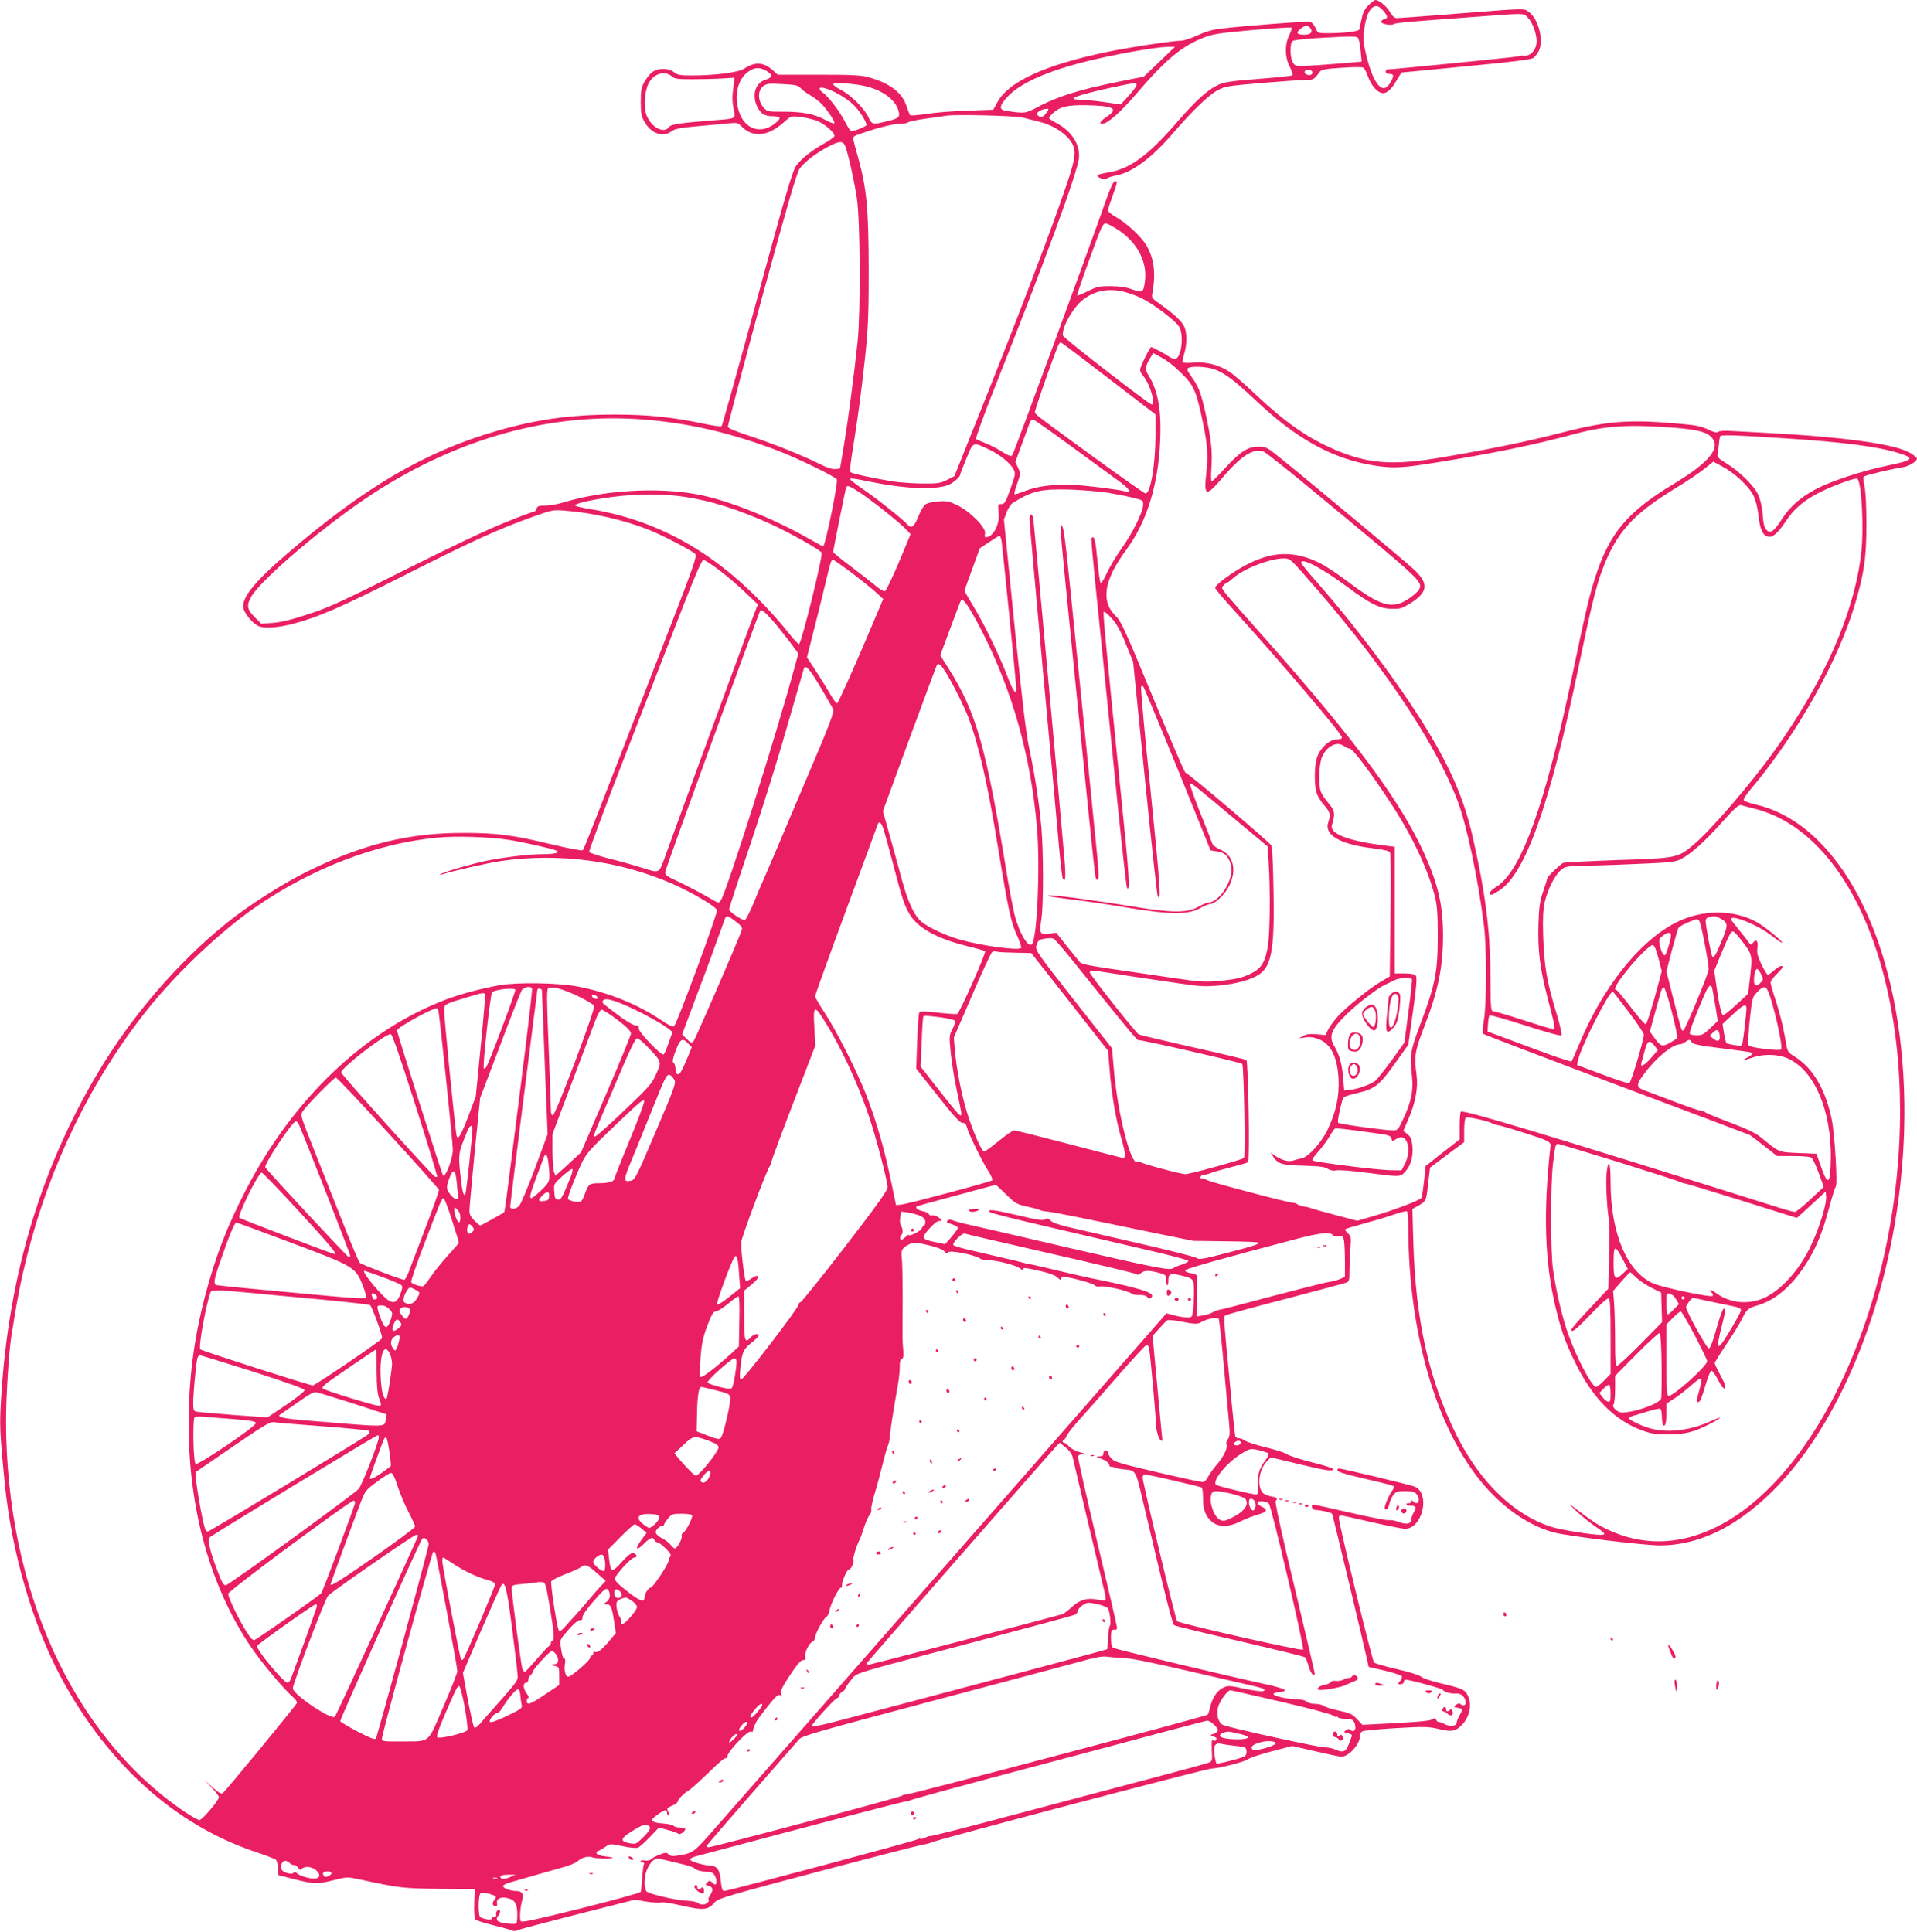 <?xml version="1.0" standalone="no"?>
<!DOCTYPE svg PUBLIC "-//W3C//DTD SVG 20010904//EN"
 "http://www.w3.org/TR/2001/REC-SVG-20010904/DTD/svg10.dtd">
<svg version="1.0" xmlns="http://www.w3.org/2000/svg"
 width="1270pt" height="1280pt" viewBox="0 0 1270 1280"
 preserveAspectRatio="xMidYMid meet">
<g transform="translate(0,1280) scale(0.1,-0.1)"
fill="#e91e63" stroke="none">
<path d="M9066 12765 c-26 -25 -37 -48 -46 -92 -7 -32 -14 -63 -15 -69 -4 -12
-104 -24 -207 -24 -68 0 -68 0 -82 34 -8 19 -24 37 -35 41 -20 6 -427 -25
-596 -45 -56 -7 -102 -21 -154 -45 -42 -20 -89 -35 -110 -35 -54 0 -348 -45
-491 -75 -405 -85 -644 -194 -720 -328 l-30 -54 -173 -6 c-94 -3 -217 -13
-271 -22 -55 -8 -103 -12 -107 -8 -3 5 -14 31 -23 59 -29 90 -109 152 -247
191 -55 15 -103 18 -335 18 l-271 0 -36 32 c-60 52 -116 55 -187 8 -39 -25
-193 -45 -352 -45 -72 0 -89 3 -113 22 -36 28 -105 29 -143 1 -15 -11 -38 -40
-52 -64 -21 -38 -25 -56 -25 -134 0 -77 4 -96 25 -133 44 -77 121 -104 179
-62 22 17 56 24 187 35 87 8 180 17 205 19 40 4 50 1 69 -19 75 -79 176 -71
283 25 47 42 48 42 105 36 31 -4 79 -14 105 -23 52 -16 132 -84 125 -105 -3
-7 -31 -28 -64 -46 -89 -50 -160 -107 -192 -154 -23 -35 -72 -200 -256 -878
-125 -459 -231 -839 -235 -843 -5 -5 -62 3 -127 17 -208 43 -363 59 -584 59
-284 0 -517 -32 -781 -109 -474 -137 -882 -377 -1396 -821 -213 -184 -296
-289 -280 -355 11 -41 69 -107 106 -119 42 -14 130 -7 228 19 166 44 324 114
738 323 445 225 616 303 843 384 132 47 134 48 220 41 174 -13 383 -61 542
-123 91 -35 296 -142 315 -163 15 -16 -6 -75 -294 -816 -422 -1089 -441 -1138
-451 -1148 -4 -4 -92 12 -197 37 -262 64 -374 78 -588 78 -365 1 -669 -74
-1030 -251 -168 -82 -400 -230 -542 -345 -325 -262 -631 -617 -855 -994 -393
-661 -607 -1400 -645 -2238 -5 -113 0 -194 28 -478 46 -462 186 -942 376
-1295 310 -573 756 -973 1283 -1150 69 -23 130 -47 137 -52 7 -5 13 -31 15
-56 l3 -47 105 -27 c131 -33 154 -33 262 -6 86 22 88 22 170 5 263 -57 286
-60 528 -63 l235 -2 -3 -93 c-2 -52 1 -100 6 -106 4 -7 55 -24 113 -38 57 -14
114 -30 127 -35 15 -7 30 -7 42 0 10 6 189 53 397 106 l378 96 76 -12 c42 -7
86 -9 97 -6 11 4 70 -5 130 -19 155 -35 182 -33 229 22 19 23 97 46 675 199
359 95 673 176 698 180 25 4 50 10 55 14 18 14 1819 489 1860 491 55 2 226 47
245 63 8 8 77 31 153 51 l138 36 153 -35 c85 -20 162 -36 172 -36 50 0 124 83
124 138 0 11 6 24 13 29 6 6 107 15 222 22 183 11 218 10 275 -3 90 -22 114
-20 151 11 62 52 85 142 53 208 -18 39 -35 47 -179 81 -60 14 -119 34 -130 44
-12 10 -79 32 -160 50 -77 18 -146 38 -152 44 -12 11 -233 918 -233 956 0 11
4 20 9 20 5 0 97 -20 204 -45 108 -25 209 -45 225 -45 115 0 170 231 66 279
-25 11 -483 121 -505 121 -5 0 -9 -6 -9 -13 0 -9 56 -26 168 -52 92 -21 178
-42 191 -47 22 -8 22 -9 7 -31 -18 -24 -40 -69 -50 -104 -5 -17 -3 -23 7 -23
9 0 17 14 21 34 4 19 16 46 27 60 18 23 28 26 78 26 43 0 62 -5 74 -18 33 -36
13 -84 -21 -50 -9 9 -12 9 -12 0 0 -7 -6 -12 -14 -12 -29 0 -23 -15 5 -16 41
-2 46 -10 26 -43 -9 -16 -17 -38 -17 -49 0 -30 -34 -36 -85 -16 -24 9 -53 14
-64 11 -11 -2 -124 19 -252 49 -128 30 -239 54 -247 54 -22 0 -9 -35 13 -35
36 -1 105 -17 110 -25 5 -9 206 -847 229 -955 l13 -60 108 -25 c60 -14 111
-32 113 -38 2 -7 -4 -22 -14 -33 -16 -18 -16 -19 4 -19 13 0 22 6 22 15 0 8 6
15 13 15 31 -1 240 -58 245 -67 10 -15 53 -27 88 -24 34 3 64 -26 64 -61 0
-19 -20 -24 -35 -9 -6 6 -17 4 -29 -5 -19 -13 -18 -14 12 -20 18 -4 32 -8 32
-10 0 -2 -9 -19 -20 -39 -11 -20 -20 -42 -20 -50 0 -22 -42 -28 -75 -11 -17 9
-36 16 -43 16 -7 0 -15 7 -18 15 -5 11 -10 12 -18 6 -15 -13 -74 -19 -295 -31
l-175 -9 -35 37 c-31 34 -47 41 -121 57 -47 10 -92 24 -101 32 -8 7 -34 13
-57 13 -23 0 -47 7 -56 15 -9 9 -35 15 -68 16 -64 1 -148 20 -151 34 -1 6 15
11 36 13 73 6 44 23 -88 52 -292 64 -1003 234 -1012 242 -8 6 -13 33 -13 64 0
51 5 60 33 55 4 0 7 7 7 16 0 10 -59 265 -131 566 -71 302 -129 556 -127 565
3 13 13 16 38 15 28 -2 23 1 -20 13 -32 8 -64 25 -77 39 -12 14 -27 25 -33 25
-5 0 -10 5 -10 10 0 6 4 10 8 10 5 0 12 11 18 25 5 13 39 57 75 97 37 40 151
170 254 288 102 118 193 216 200 218 9 2 16 -9 19 -30 8 -47 45 -460 43 -478
-3 -33 16 -110 31 -122 13 -12 15 -7 9 37 -3 28 -18 186 -33 351 l-28 302 43
48 c24 27 48 52 55 56 7 4 53 -1 102 -11 64 -13 95 -15 109 -8 44 22 54 26 88
32 19 4 37 2 41 -3 3 -5 15 -108 26 -228 11 -121 27 -293 35 -382 15 -150 15
-166 0 -188 -9 -14 -13 -29 -10 -34 12 -19 -17 -80 -62 -133 -25 -28 -52 -67
-61 -85 -10 -20 -23 -32 -36 -32 -10 0 -146 29 -300 65 -243 57 -284 69 -303
91 -13 14 -23 32 -23 40 0 8 -7 14 -15 14 -8 0 -15 -9 -15 -20 0 -15 -7 -20
-27 -20 -25 -1 -24 -2 11 -15 36 -13 55 -29 56 -47 0 -5 8 -8 18 -8 10 0 21
-3 25 -6 3 -3 26 -8 52 -10 78 -6 79 -7 120 -181 168 -712 202 -846 216 -853
8 -5 203 -52 434 -105 231 -54 425 -101 430 -106 6 -5 17 -33 25 -61 14 -47
40 -78 40 -46 0 7 -61 265 -134 573 -82 340 -131 564 -125 569 16 18 10 24
-30 31 -22 3 -47 15 -56 24 -38 43 -26 147 24 204 l29 31 178 -43 c190 -46
232 -52 236 -36 2 6 -60 26 -137 45 -77 19 -153 44 -168 54 -16 11 -79 31
-142 46 -62 15 -123 35 -136 44 -13 9 -31 16 -41 16 -9 0 -19 4 -23 9 -3 6
-19 155 -35 333 -48 509 -46 464 -24 475 11 5 188 54 394 107 206 54 385 102
398 107 20 8 22 15 22 76 0 38 3 104 6 149 6 76 5 82 -16 102 -13 12 -21 24
-18 27 3 3 55 19 114 35 60 16 149 42 198 59 49 17 92 28 97 25 5 -3 9 -53 9
-112 1 -727 205 -1389 536 -1741 133 -141 285 -238 432 -276 100 -25 592 -85
701 -85 165 0 335 54 494 156 272 176 512 468 708 864 408 823 529 1922 304
2775 -160 609 -482 1022 -869 1113 -44 10 -82 24 -84 31 -2 6 16 35 40 64 313
369 591 864 702 1250 57 196 71 297 71 512 0 127 -5 220 -13 254 -7 33 -9 58
-4 63 9 9 182 50 263 63 37 6 89 38 89 56 0 5 -17 20 -37 33 -69 45 -260 82
-568 110 -140 13 -240 20 -621 40 -50 3 -85 1 -92 -6 -7 -7 -26 -3 -64 15 -39
20 -80 29 -158 36 -358 34 -501 24 -803 -53 -232 -60 -459 -107 -782 -163
-345 -60 -506 -49 -733 48 -178 76 -324 178 -517 359 -73 70 -155 141 -182
158 -71 45 -153 66 -235 59 -37 -3 -70 -2 -72 2 -3 4 1 29 9 56 19 60 19 136
2 178 -16 37 -67 85 -156 148 -61 43 -63 45 -56 79 23 131 11 227 -40 314 -34
58 -127 144 -197 185 -32 18 -58 39 -58 46 0 8 14 50 30 95 34 93 36 103 15
98 -10 -2 -32 -50 -59 -128 -121 -344 -610 -1677 -620 -1687 -8 -9 -25 -3 -71
26 -33 21 -82 46 -110 56 -27 10 -54 22 -59 26 -4 4 50 155 122 336 331 832
551 1432 560 1526 9 91 -52 183 -157 236 -23 12 -41 25 -41 29 0 5 12 20 28
34 44 41 95 53 217 51 185 -4 218 -22 138 -76 -43 -28 -55 -47 -30 -47 34 0
119 75 224 197 196 229 302 317 448 374 61 24 103 30 323 50 139 12 255 19
258 16 4 -3 -3 -26 -15 -50 -31 -63 -29 -149 5 -212 15 -30 21 -51 15 -54 -6
-4 -108 -15 -228 -24 -189 -15 -225 -21 -268 -42 -68 -33 -148 -106 -272 -250
-189 -218 -310 -306 -452 -328 -39 -6 -71 -15 -71 -19 0 -16 49 -32 62 -21 7
6 31 14 53 18 112 19 240 113 384 280 133 154 238 255 298 287 47 26 68 29
288 48 130 11 261 20 291 20 55 0 61 3 97 54 11 15 35 20 146 27 86 6 137 6
145 0 6 -5 19 -32 29 -58 19 -54 55 -98 87 -108 31 -10 66 18 101 80 17 30 34
55 37 55 3 0 195 18 426 41 305 29 427 44 444 55 13 9 31 32 39 52 30 73 -7
209 -69 253 -35 25 -3 26 -532 -16 -175 -14 -329 -25 -342 -25 -16 0 -29 12
-45 40 -22 38 -72 80 -97 80 -6 0 -27 -16 -46 -35z m98 -36 c31 -37 33 -49 6
-56 -11 -3 -20 -11 -20 -18 0 -15 70 -26 85 -14 11 8 118 17 545 48 335 25
310 25 342 -6 29 -28 58 -105 58 -155 0 -60 -43 -105 -91 -97 -8 1 -21 -1 -29
-4 -12 -5 -833 -87 -870 -87 -6 0 -10 -7 -10 -15 0 -9 9 -15 25 -15 29 0 31
-10 10 -50 -50 -97 -114 -29 -164 175 -17 68 -21 104 -16 150 13 114 42 175
85 175 10 0 30 -14 44 -31z m-484 -114 c21 -26 4 -45 -39 -45 -50 0 -58 13
-25 39 32 25 47 26 64 6z m317 -67 c6 -7 13 -45 17 -85 l7 -71 -63 -6 c-35 -3
-133 -11 -218 -17 -153 -10 -155 -10 -172 12 -22 26 -25 131 -5 147 7 6 82 15
167 20 231 13 256 13 267 0z m-1317 -158 c-58 -55 -105 -100 -105 -100 -18 0
-250 -48 -341 -70 -153 -38 -265 -78 -363 -131 -77 -41 -83 -42 -208 -23 -46
7 -43 34 9 90 85 93 262 172 532 239 176 44 448 93 525 94 l55 1 -104 -100z
m-2602 -60 c43 -26 40 -44 -8 -59 -66 -20 -90 -100 -54 -177 22 -46 50 -64
101 -64 51 0 60 -11 30 -37 -98 -90 -216 -55 -254 76 -30 106 -3 211 67 258
41 28 75 29 118 3z m3617 -10 c0 -8 -7 -16 -15 -17 -22 -4 -44 13 -35 26 10
17 50 9 50 -9z m-4241 -28 c15 -14 39 -17 130 -17 61 0 149 2 196 5 l85 5 -2
-25 c-2 -14 -5 -48 -9 -76 -4 -31 -1 -73 6 -104 15 -65 14 -66 -94 -74 -267
-21 -321 -29 -334 -48 -33 -46 -117 -2 -148 77 -21 56 -15 157 13 212 34 67
108 88 157 45z m851 -77 c11 -12 41 -34 66 -48 25 -15 61 -42 78 -62 45 -51
85 -114 78 -122 -4 -3 -33 8 -64 25 -72 38 -148 52 -279 52 -102 0 -102 0
-128 31 -36 43 -37 109 -1 137 23 18 36 20 128 15 89 -5 105 -8 122 -28z m441
11 c112 -30 192 -94 208 -166 9 -36 -1 -45 -76 -63 -97 -24 -102 -23 -124 25
-26 58 -118 149 -182 182 -28 14 -52 31 -52 38 0 14 154 4 226 -16z m1784 11
c0 -8 -24 -40 -52 -71 l-53 -58 -113 16 c-62 9 -133 16 -158 16 -98 0 -19 30
210 80 153 33 166 34 166 17z m-1992 -51 c39 -20 91 -55 116 -80 41 -40 86
-111 86 -135 0 -8 -81 -41 -101 -41 -4 0 -24 30 -43 68 -38 71 -108 162 -144
188 -12 8 -22 19 -22 25 0 17 36 9 108 -25z m1393 -135 c-15 -21 -27 -28 -41
-24 -11 3 -20 11 -20 18 0 14 36 33 63 34 17 1 17 -1 -2 -28z m-156 -30 c28
-7 78 -20 112 -28 76 -18 156 -65 196 -115 51 -63 49 -107 -16 -299 -99 -295
-329 -900 -612 -1604 l-132 -330 -49 -25 c-44 -22 -60 -25 -164 -24 -63 1
-149 7 -190 13 -132 22 -275 52 -284 62 -6 6 -3 49 8 116 30 188 44 284 65
453 42 352 46 412 46 780 -1 400 -13 530 -71 740 -15 52 -29 105 -31 116 -4
19 4 25 74 47 114 38 196 57 240 57 21 0 43 4 49 9 5 6 59 17 119 25 61 9 124
17 140 20 66 9 452 -1 500 -13z m-1177 -185 c18 -41 60 -227 79 -351 22 -151
25 -747 5 -945 -24 -226 -63 -522 -90 -685 l-27 -160 -32 -3 c-20 -2 -55 9
-100 32 -118 59 -312 137 -463 186 -92 30 -146 52 -148 62 -1 8 99 388 223
844 162 592 233 839 251 864 29 43 103 101 187 146 74 40 100 42 115 10z
m1817 -564 c123 -84 187 -211 170 -336 -9 -74 -16 -78 -83 -54 -40 15 -82 21
-142 22 -77 0 -91 -3 -153 -33 -37 -19 -69 -32 -71 -30 -3 2 34 111 82 242 74
205 88 237 106 237 12 0 52 -22 91 -48z m38 -407 c31 -8 84 -28 116 -44 79
-40 219 -147 242 -185 34 -55 16 -206 -24 -214 -9 -2 -29 5 -44 16 -29 20
-108 62 -117 62 -7 0 -61 -106 -70 -138 -6 -16 -1 -30 17 -52 45 -53 86 -190
57 -190 -17 0 -585 440 -588 456 -11 48 64 183 130 236 80 63 174 81 281 53z
m-108 -573 l310 -238 0 -144 c-1 -192 -33 -380 -66 -380 -6 0 -156 105 -333
234 -379 276 -394 287 -400 303 -4 10 141 423 159 453 3 5 9 10 14 10 4 0 146
-107 316 -238z m432 81 c123 -110 140 -140 178 -307 44 -196 51 -272 37 -398
-18 -160 -4 -164 110 -30 124 146 206 196 272 168 17 -8 182 -139 366 -292
687 -569 685 -568 662 -619 -6 -13 -37 -40 -69 -62 -110 -73 -186 -51 -406
115 -65 49 -146 103 -181 120 -171 85 -317 81 -494 -13 -89 -47 -202 -131
-202 -149 0 -6 39 -54 86 -106 361 -400 754 -862 754 -886 0 -9 -12 -14 -35
-14 -48 0 -108 -55 -129 -117 -19 -55 -21 -179 -4 -235 6 -22 29 -59 50 -83
40 -45 45 -63 28 -112 -30 -86 78 -149 303 -175 70 -9 101 -16 106 -27 5 -9 6
-197 3 -419 l-5 -402 -55 -32 c-74 -42 -240 -176 -292 -236 -23 -26 -50 -63
-61 -84 l-18 -36 -59 5 c-43 4 -66 1 -88 -11 l-29 -16 43 6 c29 5 57 1 87 -11
82 -31 125 -117 133 -265 5 -115 -17 -220 -73 -336 -41 -85 -127 -180 -171
-189 -16 -3 -42 -10 -57 -15 -32 -10 -76 2 -121 33 l-29 20 17 -26 c34 -50 56
-57 201 -61 104 -3 140 -7 160 -20 17 -11 36 -15 58 -11 17 4 106 -3 197 -15
229 -30 227 -30 261 8 36 40 53 103 46 171 -5 43 -11 59 -33 76 l-27 22 36 84
c45 105 62 201 52 283 -17 126 -11 162 43 303 99 252 132 411 132 625 0 197
-32 336 -122 537 -157 348 -451 746 -1052 1425 -319 360 -300 335 -280 357 10
11 20 19 24 19 5 0 21 13 38 28 67 62 244 132 337 132 38 0 44 -4 133 -105
498 -562 861 -1096 1016 -1495 61 -159 138 -518 178 -840 17 -141 17 -511 -1
-618 -8 -50 -10 -87 -5 -92 5 -5 401 -156 879 -336 478 -179 877 -330 886
-334 9 -5 54 -39 99 -75 l83 -65 107 0 c70 0 112 -4 122 -12 8 -7 30 -53 48
-103 l32 -90 -88 -82 c-48 -46 -95 -83 -103 -83 -9 0 -43 9 -76 19 -1572 494
-2115 658 -2137 645 -4 -3 -8 -45 -8 -95 l0 -89 -62 -48 c-34 -26 -85 -65
-112 -88 l-51 -40 -11 -101 c-6 -55 -14 -105 -18 -111 -9 -15 -191 -84 -318
-120 l-106 -31 -148 39 c-81 22 -155 42 -163 46 -9 4 -29 8 -46 10 -16 3 -34
9 -39 14 -6 6 -19 10 -30 10 -27 0 -546 137 -568 150 -10 6 -25 10 -34 10 -22
0 -11 25 12 26 10 0 30 5 44 11 14 6 73 23 131 38 59 15 112 30 117 34 13 8 2
664 -11 677 -4 4 -164 43 -355 85 -191 43 -352 81 -359 86 -23 15 -323 395
-323 409 0 17 4 17 115 0 50 -8 140 -22 200 -31 61 -9 183 -27 272 -40 143
-22 175 -23 267 -15 117 11 215 38 267 73 83 55 103 171 96 552 -2 154 -9 290
-13 301 -8 19 -545 476 -571 485 -6 2 -103 228 -216 501 -176 427 -211 503
-241 532 -106 100 -85 238 66 444 136 184 213 433 224 727 9 204 -16 334 -82
436 -19 30 -15 57 16 107 l20 33 49 -27 c27 -14 66 -42 88 -61z m258 -17 c71
-22 136 -70 282 -207 273 -260 517 -393 795 -435 122 -19 183 -15 432 26 353
57 627 114 875 181 200 54 343 66 596 50 208 -13 283 -28 321 -66 69 -69 -7
-166 -246 -310 -308 -186 -425 -325 -519 -612 -40 -123 -64 -222 -155 -658
-179 -856 -337 -1296 -501 -1400 -25 -15 -45 -34 -45 -41 0 -20 11 -17 62 15
174 111 337 571 528 1491 76 366 113 520 150 620 95 259 203 380 490 555 73
44 159 102 191 128 l60 48 59 -32 c80 -42 176 -131 205 -190 16 -31 28 -78 35
-135 10 -92 26 -128 61 -139 31 -10 66 20 121 103 55 83 122 139 228 192 90
45 236 97 245 88 29 -29 44 -334 25 -496 -46 -393 -244 -845 -571 -1302 -154
-217 -429 -536 -539 -627 -107 -89 -108 -89 -504 -102 -192 -7 -354 -15 -361
-19 -24 -14 -105 -92 -105 -102 0 -5 -12 -45 -27 -87 -22 -66 -27 -100 -31
-216 -5 -174 9 -290 60 -487 51 -195 53 -210 38 -210 -7 0 -96 27 -197 60
-102 33 -193 60 -202 60 -14 0 -16 26 -17 233 -1 301 -34 556 -119 928 -54
236 -142 443 -299 701 -177 292 -469 683 -745 996 -50 57 -91 108 -91 113 0
37 132 -32 298 -154 163 -121 223 -151 307 -151 54 -1 66 3 127 42 109 71 113
127 15 219 -52 49 -669 564 -870 726 -104 85 -108 87 -160 87 -71 0 -120 -32
-222 -143 -44 -48 -83 -87 -88 -87 -4 0 -5 44 -1 98 7 106 -3 189 -42 366 -30
129 -43 163 -90 229 -28 39 -33 52 -22 58 21 14 110 10 163 -5z m-3769 -336
c302 -24 579 -89 889 -207 128 -49 383 -173 389 -190 9 -23 -77 -443 -91 -443
-3 0 -45 23 -93 50 -237 136 -544 258 -740 294 -266 50 -622 28 -890 -54 -36
-11 -88 -20 -117 -20 -43 0 -53 -3 -58 -20 -3 -11 -11 -20 -17 -20 -7 0 -93
-32 -192 -72 -111 -44 -366 -165 -661 -313 -411 -206 -503 -249 -638 -293
-113 -38 -181 -54 -237 -59 l-79 -6 -40 40 c-55 54 -60 81 -26 140 68 118 508
490 810 685 571 369 1183 536 1791 488z m2829 -176 c127 -93 265 -194 307
-224 77 -55 101 -88 55 -76 -59 14 -243 37 -342 43 -131 6 -244 -8 -328 -42
-34 -13 -63 -22 -66 -19 -3 3 5 34 18 70 23 64 23 66 6 104 l-18 39 43 118
c24 65 47 129 52 142 6 15 14 22 26 19 9 -3 121 -81 247 -174z m4750 50 c360
-23 598 -54 729 -95 116 -35 105 -49 -69 -84 -166 -34 -374 -103 -475 -156
-103 -55 -172 -116 -226 -200 -50 -78 -75 -97 -98 -73 -18 18 -23 35 -30 122
-3 34 -15 85 -27 112 -26 59 -126 158 -214 211 -45 27 -59 40 -57 55 2 10 6
39 9 64 2 25 6 50 8 57 4 13 68 12 450 -13z m-5290 -74 c70 -33 139 -90 160
-130 14 -27 12 -36 -21 -129 -32 -90 -39 -101 -60 -101 -23 0 -24 -2 -18 -52
9 -81 -35 -168 -86 -168 -6 0 -8 10 -4 25 9 36 -97 145 -183 187 -56 27 -70
30 -126 26 -35 -3 -73 -11 -84 -19 -12 -7 -34 -43 -49 -81 -28 -71 -48 -84
-75 -51 -27 31 -175 150 -271 217 -54 37 -100 71 -103 77 -9 13 7 12 140 -15
239 -48 442 -54 519 -14 28 14 66 49 66 60 0 5 19 54 42 109 47 115 41 112
153 59z m-849 -290 c87 -59 256 -194 298 -239 l29 -30 -78 -187 c-43 -102 -85
-188 -92 -191 -7 -3 -32 11 -56 31 -23 20 -97 77 -164 128 -68 50 -123 96
-123 101 0 12 79 405 85 425 7 20 22 14 101 -38z m1629 6 c55 -9 132 -24 170
-34 70 -17 70 -17 68 -50 -2 -48 -73 -190 -144 -288 -33 -46 -76 -118 -96
-161 -25 -53 -38 -72 -43 -62 -4 8 -13 75 -20 149 -12 127 -20 163 -37 147 -6
-7 -4 -38 67 -732 22 -214 66 -657 99 -983 33 -326 63 -598 67 -603 23 -38 16
76 -42 641 -107 1062 -118 1179 -111 1186 3 4 26 -15 51 -42 33 -36 58 -80 94
-169 l49 -120 77 -765 c42 -421 81 -774 85 -785 26 -60 17 73 -46 692 -39 373
-67 684 -63 692 6 11 10 10 18 -5 13 -25 217 -520 343 -834 l99 -245 39 -6
c47 -6 70 -23 88 -66 20 -50 16 -94 -18 -162 -31 -62 -85 -111 -122 -111 -10
0 -39 -12 -65 -27 -74 -44 -177 -43 -442 1 -243 40 -537 79 -554 73 -14 -5 22
-11 194 -32 74 -9 230 -32 345 -52 267 -44 392 -44 467 0 26 15 56 27 67 27
31 0 101 68 127 125 49 103 24 199 -61 235 -25 11 -48 27 -52 37 -3 10 -39
103 -81 206 -41 103 -72 191 -68 194 7 8 31 -11 302 -239 l212 -177 7 -113
c11 -161 9 -461 -5 -543 -16 -102 -41 -147 -98 -178 -65 -35 -110 -46 -231
-57 -93 -8 -123 -6 -305 21 -110 16 -230 34 -266 39 -301 43 -335 50 -350 69
-8 10 -46 57 -84 104 l-68 86 -49 -6 c-61 -7 -64 -1 -49 103 14 98 13 450 -1
604 -14 156 -43 347 -79 515 -23 107 -46 305 -100 831 l-69 691 18 49 c12 31
29 55 47 66 127 77 182 89 374 84 80 -3 190 -12 245 -20z m-2800 -28 c172 -25
361 -85 570 -180 131 -60 325 -169 338 -190 11 -16 -133 -600 -149 -605 -6 -2
-39 33 -74 79 -35 45 -111 131 -169 191 -337 350 -706 552 -1136 623 -58 9
-105 21 -105 25 0 19 213 58 365 68 124 9 257 5 360 -11z m2100 -290 c5 -30
91 -884 97 -967 5 -65 -17 -40 -56 62 -53 140 -150 342 -224 464 -34 56 -62
105 -62 109 0 4 23 68 51 144 l50 137 62 41 c34 23 65 42 69 42 4 0 10 -15 13
-32z m-1871 -195 c49 -37 127 -104 173 -148 l84 -80 -14 -35 c-15 -34 -555
-1507 -604 -1645 -37 -103 -34 -102 -146 -66 -53 17 -153 45 -222 62 -70 18
-129 38 -132 44 -2 7 101 285 230 617 129 331 297 764 373 961 99 255 143 357
154 357 8 0 55 -30 104 -67z m883 -22 c65 -49 137 -108 161 -130 l43 -40 -16
-38 c-129 -310 -281 -653 -289 -653 -7 0 -29 30 -50 68 -22 37 -64 105 -94
151 l-56 85 48 190 c27 105 62 247 78 316 32 133 34 140 48 140 5 0 62 -40
127 -89z m856 -379 c204 -398 327 -834 367 -1308 22 -258 1 -736 -34 -771 -25
-25 -84 77 -115 197 -10 42 -33 163 -51 270 -136 837 -202 1070 -386 1361
l-55 87 66 177 c36 98 68 182 72 188 12 19 58 -50 136 -201z m-1382 63 c29
-33 78 -95 110 -137 l58 -78 -25 -92 c-126 -464 -453 -1496 -489 -1545 -14
-17 -15 -17 -47 1 -68 40 -185 102 -253 133 -58 27 -70 37 -68 55 1 20 616
1708 629 1730 8 13 29 -3 85 -67z m1143 -337 c44 -70 123 -227 153 -306 69
-186 126 -434 198 -877 65 -396 84 -484 126 -571 16 -35 27 -69 24 -75 -13
-20 -263 14 -410 56 -95 28 -206 80 -252 119 -46 39 -88 129 -128 276 -20 74
-56 207 -81 295 l-45 160 176 480 c97 264 179 483 182 488 10 16 25 4 57 -45z
m-832 -95 c42 -71 81 -138 87 -150 10 -20 -17 -91 -215 -555 -124 -293 -234
-551 -244 -573 -10 -22 -40 -91 -65 -153 -26 -63 -53 -116 -60 -118 -15 -6
-105 55 -105 70 0 6 47 151 104 321 124 366 219 673 316 1013 39 136 73 253
75 260 11 31 36 3 107 -115z m3474 -398 c10 -8 27 -15 36 -15 19 0 138 -158
268 -356 145 -221 250 -442 296 -624 15 -61 19 -111 19 -265 0 -235 -17 -321
-113 -575 -70 -188 -73 -203 -57 -360 9 -90 -8 -168 -60 -277 -32 -69 -36 -73
-67 -73 -54 0 -352 41 -362 50 -7 7 7 81 30 161 3 10 31 22 82 33 136 32 155
47 281 224 l71 100 31 222 c24 172 28 225 18 236 -8 9 -32 14 -75 14 l-64 0 0
419 0 420 -47 6 c-259 31 -386 79 -369 138 23 75 20 94 -22 144 -22 26 -46 61
-51 76 -18 47 -13 186 8 233 33 73 100 105 147 69z m2724 -415 c686 -179 1086
-1296 921 -2567 -127 -973 -562 -1823 -1098 -2146 -279 -167 -559 -185 -823
-52 -58 29 -91 52 -220 150 -19 15 -6 -1 30 -35 36 -34 93 -80 127 -103 68
-45 76 -57 39 -57 -59 0 -260 32 -322 51 -250 77 -475 293 -632 604 -185 369
-274 764 -289 1287 l-6 217 32 18 c59 33 60 34 72 147 l13 109 113 85 113 84
0 79 c0 44 5 81 11 84 11 7 142 -21 174 -38 11 -6 30 -12 41 -13 12 -1 94 -25
183 -54 143 -45 165 -56 163 -81 -49 -440 -39 -768 33 -1069 36 -150 60 -220
120 -347 120 -254 271 -408 465 -475 51 -18 87 -23 165 -22 108 0 165 14 265
65 89 44 102 62 18 24 -133 -61 -274 -80 -388 -54 -63 14 -161 60 -157 73 2 5
19 14 38 18 19 5 62 18 96 29 35 11 67 17 73 14 5 -3 10 -28 10 -55 0 -49 13
-73 24 -44 3 9 6 42 6 74 l0 59 56 37 c31 20 80 59 110 86 29 27 58 47 63 44
6 -4 2 -33 -10 -74 -23 -80 -23 -82 -5 -82 8 0 24 37 42 102 16 56 34 103 41
105 7 3 26 -23 43 -56 29 -58 50 -78 50 -46 0 8 -16 43 -35 78 -19 35 -35 69
-35 75 0 5 34 60 75 121 41 61 88 137 104 169 35 69 40 73 113 95 120 37 233
139 329 298 59 99 97 196 139 354 18 66 36 125 42 132 13 16 -7 349 -27 447
-41 196 -123 337 -241 412 -52 33 -52 34 -64 106 -16 97 -44 206 -75 297 -14
41 -25 82 -25 91 0 9 18 34 40 55 22 21 40 43 40 47 0 16 -23 7 -57 -22 -18
-16 -37 -30 -41 -30 -5 0 -23 31 -42 69 -26 56 -32 77 -27 110 6 46 -7 62 -29
35 -14 -18 -15 -18 -32 6 -9 13 -35 46 -57 73 -22 27 -44 56 -50 63 -45 62
169 -19 271 -103 31 -24 58 -42 61 -40 6 7 -108 101 -160 132 -155 90 -367 91
-542 3 -247 -125 -490 -433 -650 -823 -20 -49 -40 -93 -44 -98 -4 -4 -131 39
-282 96 l-274 102 3 50 c2 28 6 53 10 57 4 4 111 -26 237 -67 134 -43 233 -71
239 -65 5 5 -7 58 -27 127 -71 233 -87 325 -94 544 -3 110 0 163 11 213 20 84
66 176 106 210 33 28 36 28 255 32 44 1 175 6 290 11 185 8 215 12 252 31 67
35 154 113 270 242 86 96 112 119 128 115 11 -3 54 -15 95 -25z m-5776 -137
c8 -27 38 -133 65 -238 57 -218 72 -263 106 -321 54 -92 178 -162 378 -212 64
-16 120 -31 123 -35 9 -9 -168 -408 -184 -415 -8 -3 -66 1 -129 8 -89 10 -117
10 -123 1 -4 -7 -10 -93 -14 -192 l-6 -180 142 -179 c107 -136 147 -180 164
-180 15 0 24 -8 29 -27 10 -42 98 -223 139 -287 21 -32 34 -62 29 -67 -10 -10
-557 -156 -603 -161 l-34 -3 -27 130 c-48 236 -101 422 -172 604 -58 149 -193
417 -271 536 -36 55 -66 106 -66 113 0 8 92 264 205 570 113 307 208 563 210
570 9 25 24 11 39 -35z m-2484 -68 c100 -16 274 -55 313 -70 34 -14 -4 -25
-89 -25 -88 0 -257 -20 -377 -45 -92 -19 -275 -72 -297 -87 -12 -7 -11 -8 5
-3 69 23 307 77 396 90 384 55 783 2 1131 -150 138 -61 298 -156 298 -177 0
-34 -263 -745 -283 -765 -9 -10 -28 -1 -87 38 -156 105 -345 181 -545 221
-131 26 -402 31 -525 10 -124 -22 -265 -60 -361 -97 -537 -207 -1006 -655
-1318 -1256 -126 -242 -204 -446 -272 -704 -76 -292 -109 -552 -109 -855 0
-559 142 -1069 408 -1466 74 -110 223 -288 286 -342 15 -13 25 -29 23 -36 -8
-19 -477 -590 -493 -599 -9 -5 -31 8 -66 40 l-53 47 48 -50 c26 -27 47 -55 47
-62 0 -22 -111 -152 -129 -152 -10 0 -56 27 -104 59 -735 502 -1177 1472
-1177 2586 0 161 18 455 35 560 40 253 60 356 104 533 153 606 427 1167 797
1632 193 242 480 514 714 677 370 257 799 423 1200 462 124 13 348 6 480 -14z
m1504 -541 c38 -29 46 -39 40 -57 -18 -57 -308 -724 -320 -737 -12 -13 -18
-11 -45 16 l-30 30 84 225 c47 123 109 289 137 369 29 80 57 155 61 168 11 29
18 28 73 -14z m6532 15 c43 -26 43 -43 -2 -149 -36 -88 -49 -108 -60 -97 -7 7
-44 201 -44 234 0 20 12 27 59 32 7 0 29 -8 47 -20z m-148 -12 c11 -13 62
-276 62 -318 0 -29 -155 -402 -168 -407 -12 -4 -10 -10 -67 212 l-45 179 35
136 c20 75 40 143 44 151 4 8 32 25 62 37 64 27 64 26 77 10z m279 -128 c71
-91 73 -97 58 -234 l-14 -120 -78 -72 c-43 -40 -82 -71 -88 -70 -11 4 -28 78
-46 208 l-12 87 42 103 c57 137 70 161 84 156 7 -2 31 -28 54 -58z m-467 34
c0 -28 -32 -133 -41 -133 -12 0 -26 30 -34 71 -6 32 -3 39 20 58 33 25 55 27
55 4z m-3981 -147 c370 -460 445 -551 452 -548 18 4 683 -148 689 -158 11 -18
21 -613 11 -623 -11 -11 -357 -107 -388 -107 -29 0 -284 68 -298 80 -7 5 -15
7 -18 3 -41 -41 -132 310 -158 613 l-12 138 -254 323 c-231 294 -254 326 -248
353 3 16 12 33 18 38 13 11 75 20 95 13 8 -2 57 -58 111 -125z m3898 -6 l22
-85 -47 -174 c-27 -96 -53 -176 -59 -178 -5 -2 -50 48 -98 112 -48 63 -92 115
-96 115 -21 0 -5 33 47 101 75 99 175 200 194 197 10 -2 23 -33 37 -88z
m-4260 37 l105 -2 255 -324 254 -324 10 -123 c11 -153 41 -329 75 -448 34
-117 35 -142 9 -138 -11 2 -173 44 -360 93 -187 49 -347 89 -356 89 -9 0 -55
-31 -102 -70 -47 -38 -90 -70 -97 -70 -17 0 -73 128 -114 260 -37 120 -70 291
-81 420 l-6 75 121 280 c66 154 126 283 133 287 7 4 20 5 30 2 10 -3 65 -6
124 -7z m4940 -142 c16 -33 15 -36 -2 -55 -27 -30 -45 -25 -45 13 0 42 10 77
21 77 5 0 17 -16 26 -35z m-2313 -33 c2 -4 -8 -101 -23 -214 l-27 -206 -84
-117 c-47 -64 -95 -125 -108 -136 -32 -25 -118 -56 -167 -60 l-40 -4 -7 85
c-7 88 -24 150 -58 208 -39 66 -22 110 82 212 77 75 210 177 258 197 19 9 46
22 60 29 27 15 106 19 114 6z m1990 -64 c3 -13 12 -66 21 -118 l15 -95 -49
-47 c-42 -41 -55 -48 -90 -48 -22 0 -43 5 -46 10 -6 9 39 127 101 268 25 56
41 66 48 30z m-7819 2 c3 -5 -31 -294 -75 -642 -105 -832 -106 -837 -111 -841
-12 -10 -152 -87 -157 -87 -3 0 -21 14 -39 32 -24 24 -33 41 -33 65 0 19 16
195 35 391 l36 357 131 345 c71 190 137 355 144 368 15 22 58 31 69 12z m303
-50 c56 -27 105 -56 108 -65 9 -22 -256 -725 -273 -725 -8 0 -13 12 -13 28 0
16 -7 204 -15 417 -13 317 -14 390 -3 397 24 15 92 -3 196 -52z m7248 -107
c23 -89 39 -165 35 -170 -3 -5 -25 -20 -49 -33 -50 -28 -60 -25 -103 35 l-29
40 29 105 c16 58 34 124 41 148 6 25 16 42 23 39 7 -2 31 -76 53 -164z m633
148 c33 -60 106 -380 91 -395 -5 -5 -51 -3 -110 4 -75 9 -103 17 -108 28 -3 9
2 83 10 165 16 146 17 150 49 183 37 39 54 42 68 15z m-8295 1 c5 -9 -180
-502 -195 -516 -5 -5 -11 -7 -14 -5 -9 10 43 490 55 504 15 18 144 33 154 17z
m176 -4 c1 -7 9 -224 19 -483 l19 -470 -85 -230 c-49 -130 -94 -238 -105 -247
-25 -23 -58 -23 -58 -2 0 16 121 976 160 1278 11 81 20 152 20 157 0 14 30 10
30 -3z m7199 -142 c55 -73 101 -141 101 -151 0 -37 -84 -317 -96 -322 -7 -3
-88 23 -179 58 l-167 62 6 31 c17 85 205 456 231 456 1 0 48 -60 104 -134z
m-7575 116 c2 -4 -11 -158 -29 -342 l-33 -335 -47 -125 c-49 -129 -70 -166
-79 -139 -9 25 -87 818 -84 846 3 29 13 33 163 78 89 27 102 29 109 17z m744
-20 c3 -9 -2 -13 -14 -10 -9 1 -19 9 -22 16 -3 9 2 13 14 10 9 -1 19 -9 22
-16z m171 -47 c94 -39 251 -123 296 -159 l30 -24 -25 -72 c-14 -40 -29 -74
-33 -77 -16 -10 -168 150 -165 172 2 15 -3 20 -22 21 -15 0 -63 29 -115 68
-111 84 -109 82 -101 95 12 18 47 12 135 -24z m7441 -27 c0 -29 -19 -195 -26
-227 -5 -22 -8 -23 -52 -16 -26 4 -50 10 -54 13 -4 4 -11 34 -17 67 l-9 60 66
62 c72 67 92 76 92 41z m-8666 -15 c8 -25 96 -873 96 -922 0 -58 -49 -186 -65
-170 -7 8 -305 946 -305 962 0 17 223 142 262 146 4 1 9 -7 12 -16z m1157 -39
c84 -61 119 -94 119 -113 0 -9 -74 -190 -165 -402 l-166 -385 -84 -78 -85 -77
-10 26 c-5 14 -10 77 -10 138 l0 112 130 345 c72 190 142 375 156 413 14 37
32 67 39 67 7 0 41 -21 76 -46z m1391 -12 c114 -179 223 -410 303 -644 48
-140 125 -434 125 -476 0 -20 -76 -126 -281 -392 -155 -201 -288 -366 -295
-368 -8 -2 -14 -10 -14 -18 0 -21 -362 -493 -379 -494 -10 0 -12 15 -6 73 9
102 20 127 70 167 25 19 47 40 50 47 7 21 -30 15 -50 -7 -40 -45 -45 -30 -45
144 l0 164 51 42 c33 28 47 46 40 53 -6 6 -20 2 -39 -12 -17 -11 -34 -21 -40
-21 -8 0 -32 187 -32 256 0 30 173 491 191 509 5 5 9 16 9 25 0 8 66 186 146
394 l146 379 -7 119 c-9 140 0 149 57 60z m781 7 c53 -7 91 -17 94 -24 2 -7
-5 -32 -18 -56 -21 -41 -21 -47 -10 -160 7 -65 24 -171 38 -236 35 -164 36
-173 26 -173 -10 0 -47 45 -187 224 l-77 99 7 161 c3 89 8 164 11 169 5 9 10
9 116 -4z m5160 -124 c3 -35 -13 -41 -43 -17 l-23 19 22 22 c26 26 41 18 44
-24z m-8641 -458 c82 -258 147 -471 144 -474 -2 -3 -10 -2 -16 2 -26 16 -620
676 -620 689 0 31 298 260 329 254 10 -2 63 -157 163 -471z m1546 378 c87 -92
86 -89 49 -172 -29 -65 -47 -85 -212 -242 -98 -94 -185 -171 -192 -171 -16 0
-27 -30 140 362 88 209 126 288 138 288 9 0 44 -29 77 -65z m262 30 l23 -24
-38 -91 c-28 -66 -42 -90 -54 -88 -11 2 -16 14 -16 36 0 18 -6 36 -13 40 -9 6
-6 25 14 80 30 80 45 88 84 47z m6648 9 c7 -12 46 -21 158 -35 234 -30 244
-31 244 -40 0 -5 -13 -15 -30 -24 -46 -24 -36 -26 25 -4 79 28 176 25 243 -6
173 -80 284 -341 281 -658 -2 -175 -18 -190 -64 -60 l-31 88 -120 5 c-133 6
-124 2 -247 103 -35 29 -90 55 -205 99 -86 32 -161 63 -166 69 -6 5 -17 9 -27
9 -9 0 -83 25 -165 56 -82 31 -173 65 -201 76 -66 24 -67 37 -10 114 77 104
185 193 234 194 10 0 27 7 37 15 25 19 33 19 44 -1z m-245 -26 l20 -26 -44
-51 c-44 -51 -75 -67 -65 -33 2 9 12 45 22 80 19 70 33 76 67 30z m-6517 -196
c6 -4 16 -17 23 -29 10 -20 -5 -62 -125 -342 -124 -292 -138 -319 -162 -324
-56 -11 -55 -1 14 164 30 74 87 212 125 308 95 237 98 241 125 223z m-1875
-378 c184 -201 335 -371 337 -378 1 -6 -38 -120 -89 -251 -50 -132 -100 -264
-111 -292 -11 -29 -24 -53 -30 -53 -20 0 -283 101 -295 113 -7 7 -69 156 -138
332 -70 176 -156 394 -191 483 -62 156 -64 165 -49 188 26 40 207 224 220 224
7 0 163 -165 346 -366z m1599 -52 c-55 -133 -100 -247 -100 -252 0 -18 -39
-30 -98 -30 -67 0 -74 -5 -97 -70 -9 -25 -20 -47 -25 -50 -17 -10 -81 2 -87
16 -3 8 21 76 53 151 65 154 50 136 299 374 120 115 151 140 153 124 1 -11
-42 -130 -98 -263z m-2192 111 c18 -34 342 -860 342 -872 0 -6 -4 -11 -9 -11
-9 0 -539 570 -553 595 -11 19 179 305 202 305 5 0 13 -8 18 -17z m1152 -31
c0 -42 -41 -426 -47 -435 -12 -19 -22 21 -34 140 -13 131 -12 133 48 281 14
35 33 43 33 14z m5999 -33 c68 -9 84 -15 88 -30 6 -23 8 -23 37 -4 66 43 102
-69 54 -165 l-23 -45 -75 1 c-92 2 -501 54 -514 65 -5 5 10 29 36 56 24 27 57
71 73 98 16 28 33 53 38 56 7 5 50 1 286 -32z m1596 -190 c214 -67 399 -126
410 -132 11 -6 23 -10 28 -9 4 1 172 -50 374 -113 l367 -115 25 22 c14 13 58
52 96 88 l70 65 3 -32 c5 -53 -52 -232 -112 -350 -70 -139 -178 -260 -278
-313 -108 -58 -240 -50 -336 20 -39 28 -57 29 -30 2 6 -6 8 -15 4 -19 -11 -12
-334 56 -394 83 -174 77 -282 334 -282 672 0 128 -13 163 -26 65 -7 -57 1
-234 14 -308 4 -22 5 -135 2 -252 l-5 -212 -122 -130 c-68 -72 -123 -135 -123
-141 0 -25 30 -2 129 102 68 71 111 109 119 104 9 -5 12 -73 12 -254 l0 -246
-42 -43 c-23 -24 -48 -43 -54 -43 -28 0 -133 200 -187 356 -39 111 -78 279
-98 419 -18 122 -18 566 0 710 14 118 16 125 34 125 6 0 187 -55 402 -121z
m-7091 -10 c12 -118 12 -118 -56 -183 -80 -75 -83 -63 -27 87 23 61 46 122 50
135 14 38 26 24 33 -39z m147 -87 c-58 -143 -64 -153 -85 -150 -18 3 -22 11
-24 53 -4 50 -3 50 54 102 32 28 61 50 66 47 4 -3 -1 -26 -11 -52z m-756 -29
c3 -38 8 -78 11 -90 7 -37 -18 -39 -48 -3 -33 40 -34 49 -11 113 24 67 40 60
48 -20z m-1045 -199 c205 -223 256 -284 237 -284 -12 0 -623 233 -631 241 -15
13 126 299 148 299 6 0 117 -115 246 -256z m4686 111 c62 -60 70 -65 142 -81
43 -9 82 -20 87 -24 6 -3 26 -7 45 -8 19 -2 123 -21 230 -43 107 -22 317 -65
465 -96 l270 -55 213 -3 c117 -1 216 -5 219 -8 9 -10 -31 -23 -216 -71 -146
-38 -178 -43 -190 -33 -9 8 -178 51 -376 96 -198 46 -409 94 -468 108 -70 16
-115 32 -127 45 -14 16 -22 17 -36 8 -15 -9 -54 -3 -184 28 -157 37 -204 42
-182 20 6 -6 181 -50 389 -98 208 -49 501 -117 651 -152 150 -34 274 -67 275
-73 1 -5 -19 -17 -45 -25 -26 -8 -50 -18 -54 -22 -18 -19 -116 0 -685 132
-332 77 -635 148 -674 156 -38 8 -83 20 -98 26 -20 8 -31 8 -39 0 -8 -8 -6
-13 8 -17 58 -19 65 -25 55 -42 -6 -10 -26 -36 -45 -58 l-35 -39 -63 13 c-93
19 -97 27 -42 89 28 32 54 52 67 52 22 1 22 1 -2 21 -14 11 -33 18 -44 15 -10
-2 -21 2 -23 9 -3 7 -21 16 -39 19 -32 6 -53 22 -43 32 3 2 121 35 264 73 142
39 260 70 261 70 1 1 32 -28 69 -64z m-3028 -12 c-2 -23 -8 -29 -35 -31 -39
-4 -41 3 -11 35 30 32 50 30 46 -4z m-644 -157 c26 -79 46 -146 46 -150 0 -3
-32 -41 -71 -83 -39 -43 -89 -105 -112 -138 -22 -33 -45 -63 -50 -66 -12 -9
-78 12 -83 26 -3 6 35 117 84 246 112 293 119 309 131 309 5 0 30 -65 55 -144z
m56 17 c0 -18 -4 -33 -9 -33 -11 0 -31 54 -31 83 0 19 1 20 20 2 12 -11 20
-31 20 -52z m3048 10 c23 -11 32 -22 32 -39 0 -13 -3 -24 -8 -24 -4 0 -12 -10
-17 -21 -9 -19 -85 -56 -85 -41 0 3 -11 -5 -24 -17 -17 -16 -26 -19 -31 -11
-4 7 -2 17 4 23 14 14 14 42 0 66 -7 11 -9 32 -5 55 l7 38 47 -7 c26 -4 62
-14 80 -22z m-4165 -179 c416 -156 423 -160 472 -286 16 -40 24 -73 19 -78 -5
-5 -97 -1 -214 10 -113 11 -331 31 -485 45 -154 14 -286 28 -292 30 -20 7 -16
35 26 156 56 164 95 259 107 259 2 0 167 -61 367 -136z m1201 102 c9 -13 7
-20 -9 -32 -16 -12 -20 -12 -27 -1 -9 18 2 59 15 54 6 -2 15 -11 21 -21z
m3821 -171 c303 -69 558 -130 568 -136 14 -8 23 -6 36 5 21 19 50 20 116 3 46
-13 50 -16 50 -44 0 -17 3 -35 8 -39 4 -4 7 9 7 30 0 46 14 52 82 35 86 -20
88 -23 88 -110 0 -42 -3 -97 -6 -123 -6 -44 -8 -46 -38 -46 -17 0 -56 6 -85
14 l-54 14 -27 -32 c-174 -200 -2940 -3356 -3018 -3443 -86 -96 -102 -106
-198 -119 -30 -5 -45 -2 -55 9 -12 12 -19 13 -53 0 -22 -7 -48 -21 -58 -29
-10 -10 -27 -15 -43 -12 -14 3 -28 1 -31 -3 -3 -5 2 -9 11 -9 12 0 15 -5 10
-17 -3 -10 -9 -52 -11 -93 -3 -41 -7 -80 -9 -86 -2 -6 -180 -55 -395 -109
-314 -78 -394 -95 -400 -85 -10 16 -3 100 11 144 11 36 -3 56 -41 56 -39 0
-92 20 -87 34 2 6 21 16 43 22 68 20 266 76 350 100 45 12 91 31 102 42 24 24
74 37 99 24 16 -7 120 -9 133 -2 3 2 -19 6 -49 9 -55 6 -78 25 -44 38 10 4 30
16 46 27 27 20 29 20 111 3 45 -10 91 -14 102 -10 10 4 46 35 79 70 l60 63 60
-16 c33 -8 64 -20 69 -25 10 -9 46 16 46 33 0 4 -15 8 -33 8 -18 0 -38 5 -44
11 -7 7 -33 13 -59 15 -57 4 -84 12 -84 25 0 13 81 70 91 63 5 -3 9 -12 9 -20
0 -8 5 -14 10 -14 7 0 7 6 0 19 -15 28 -14 31 25 47 19 8 35 20 35 27 0 14 44
58 74 74 10 6 60 50 111 99 104 100 120 114 135 114 5 0 10 7 10 16 0 26 132
166 152 160 10 -2 17 -1 16 3 -1 8 10 40 24 65 6 11 40 57 76 102 54 67 69 80
81 71 11 -10 13 -8 6 11 -5 19 6 43 59 123 47 71 72 99 86 99 16 0 19 5 15 23
-7 26 26 91 50 101 8 3 15 15 15 26 0 25 58 130 75 137 7 2 16 21 20 41 8 45
62 152 76 152 5 0 9 6 7 13 -4 19 32 107 45 107 15 0 37 47 31 65 -5 13 21 96
45 142 4 10 17 45 27 78 11 33 26 67 34 75 8 8 14 25 12 37 -2 12 8 59 22 105
14 45 37 130 51 188 14 58 31 116 37 130 6 14 12 41 13 60 1 31 20 154 56 360
6 36 10 84 10 108 -1 28 4 44 13 48 11 4 13 19 10 57 -6 64 -6 51 -4 336 0
128 -2 253 -6 277 -7 50 2 66 51 90 30 14 40 13 123 -6 56 -13 97 -29 108 -41
13 -15 19 -16 25 -7 10 16 171 -15 209 -40 14 -9 39 -15 55 -13 45 3 176 -29
208 -51 15 -11 26 -16 25 -11 -6 16 13 14 109 -8 67 -15 105 -30 120 -45 16
-16 23 -19 23 -9 0 8 6 15 14 15 36 0 196 -43 206 -55 7 -9 22 -12 38 -9 32 6
187 -29 209 -48 8 -6 32 -11 52 -9 25 1 42 -3 51 -13 9 -12 16 -13 26 -5 31
26 -33 51 -251 99 -55 12 -109 23 -120 25 -21 3 -192 42 -335 77 -47 11 -94
21 -105 23 -11 1 -27 5 -35 8 -8 3 -76 19 -150 36 -74 17 -173 40 -219 51 -46
11 -89 24 -94 29 -13 13 56 83 75 77 7 -3 261 -62 563 -131z m1874 122 c6 -8
23 -12 39 -9 26 3 30 0 36 -28 3 -18 6 -79 6 -137 l0 -104 -35 -15 c-20 -8
-53 -16 -73 -19 -20 -2 -189 -45 -375 -94 -186 -50 -345 -91 -353 -91 -8 0
-25 -7 -37 -14 -12 -8 -41 -18 -65 -22 l-43 -7 1 129 c1 71 1 134 1 140 -1 6
-19 14 -42 18 -25 4 -39 11 -37 19 4 10 241 77 753 212 140 36 206 43 224 22z
m1921 -160 l34 -65 -34 -32 c-50 -47 -60 -36 -60 68 0 125 7 128 60 29z
m-5854 -93 l7 -100 -73 -58 c-39 -32 -75 -54 -80 -50 -7 8 91 276 115 313 15
25 25 -7 31 -105z m-2364 -25 c62 -23 119 -47 126 -54 10 -9 9 -20 -5 -58 -18
-50 -40 -65 -72 -48 -48 26 -193 201 -166 201 2 0 55 -19 117 -41z m8309 -5
c20 -19 65 -50 100 -67 l64 -32 3 -98 3 -98 -142 -145 c-79 -79 -148 -144
-156 -144 -10 0 -13 34 -13 158 0 88 -3 199 -6 248 l-7 90 54 62 c30 33 56 61
59 62 2 0 21 -16 41 -36z m-8091 -79 c35 -18 36 -20 10 -62 -20 -33 -50 -42
-79 -24 -15 9 -9 41 15 79 17 26 17 26 54 7z m-1109 -20 c85 -8 300 -29 479
-45 179 -17 328 -34 332 -38 16 -17 85 -208 79 -220 -10 -18 -443 -312 -459
-312 -21 0 -735 229 -745 239 -14 14 36 290 68 379 6 16 56 15 246 -3z m857
-28 c2 -10 -3 -17 -12 -17 -9 0 -16 2 -16 4 0 2 -3 12 -6 21 -5 13 -2 16 12
13 10 -2 20 -11 22 -21z m8605 -15 l20 -33 -34 -35 c-18 -19 -37 -34 -41 -34
-4 0 -8 32 -8 71 0 67 1 70 22 67 12 -2 31 -18 41 -36z m-6205 -148 l-3 -166
-51 -47 c-101 -92 -195 -164 -204 -155 -5 5 -4 59 1 129 8 98 17 137 46 213
28 74 39 92 55 92 11 0 47 23 80 50 33 28 64 50 70 50 6 0 9 -60 6 -166z
m6262 156 c0 -5 -4 -10 -10 -10 -5 0 -10 5 -10 10 0 6 5 10 10 10 6 0 10 -4
10 -10z m156 -21 c55 -12 126 -26 159 -33 45 -9 60 -16 59 -28 -1 -15 -97
-181 -129 -222 -29 -38 -29 -4 -2 102 30 118 32 135 16 130 -7 -2 -28 -62 -48
-133 -24 -87 -41 -130 -50 -130 -14 0 -151 248 -151 274 0 12 37 61 46 61 1 0
46 -9 100 -21z m-8736 -54 c22 -23 22 -27 10 -65 -22 -66 -37 -70 -61 -14 -11
27 -23 61 -26 77 -5 25 -3 27 24 27 19 0 38 -9 53 -25z m129 6 c12 -8 12 -14
1 -40 -15 -38 -23 -39 -49 -5 -16 21 -18 30 -10 40 13 16 38 18 58 5z m8519
-180 c45 -87 82 -164 82 -170 0 -32 -222 -231 -256 -231 -11 0 -14 45 -14 237
l0 237 42 43 c23 24 47 43 53 43 5 0 47 -71 93 -159z m-8574 85 c9 -14 6 -21
-13 -37 -40 -33 -54 -18 -29 36 13 28 26 28 42 1z m8354 -277 c1 -112 0 -214
-3 -225 -8 -34 -173 -93 -261 -94 -28 0 -69 39 -55 53 6 6 11 50 11 101 l0 89
142 144 c78 79 147 142 153 140 6 -2 11 -79 13 -208z m-8364 158 c-3 -18 -11
-41 -16 -51 -10 -19 -11 -19 -24 -1 -21 28 -17 61 9 78 30 20 40 12 31 -26z
m-149 -199 c1 -109 5 -153 18 -186 13 -34 14 -44 4 -48 -14 -5 -366 102 -380
116 -5 4 9 21 30 37 29 23 323 223 327 223 1 0 1 -64 1 -142z m91 105 c8 -21
13 -54 11 -73 -14 -120 -32 -220 -38 -220 -20 0 -33 53 -37 148 -7 157 26 232
64 145z m-911 -111 c224 -72 341 -113 342 -123 2 -8 -48 -48 -121 -98 l-124
-83 -223 16 c-123 10 -234 19 -246 22 -20 4 -23 10 -23 58 0 58 17 243 26 289
3 15 11 27 17 27 7 0 165 -49 352 -108z m3205 66 c-1 -47 -21 -162 -31 -174
-7 -9 -25 -8 -81 6 -39 10 -75 23 -80 28 -11 11 158 162 179 162 7 0 13 -10
13 -22z m5790 -214 c0 -46 -3 -55 -16 -52 -9 2 -26 15 -37 30 l-21 28 29 30
c15 16 32 27 37 24 4 -3 8 -30 8 -60z m-5925 23 c83 -21 90 -25 93 -49 4 -35
-46 -249 -63 -266 -10 -11 -25 -8 -86 15 l-74 29 3 129 c3 119 12 165 30 165
4 0 48 -11 97 -23z m-2401 -88 l218 -71 -6 -31 c-11 -56 30 -55 -506 -11 -178
14 -223 25 -190 44 8 5 60 41 115 79 78 56 105 70 125 65 14 -3 123 -37 244
-75z m-799 -102 c121 -10 150 -15 150 -27 0 -22 -386 -283 -399 -270 -16 16
-21 301 -6 310 6 4 32 5 58 3 26 -3 115 -10 197 -16z m595 -48 c162 -12 299
-26 305 -30 6 -6 4 -14 -5 -23 -20 -19 -1041 -638 -1061 -643 -14 -4 -20 9
-33 64 -19 84 -44 234 -48 288 l-3 40 245 168 c212 145 249 167 275 163 17 -3
163 -15 325 -27z m370 -72 c0 -31 -114 -324 -134 -343 -46 -46 -862 -638 -880
-638 -15 -1 -27 19 -56 97 -53 141 -67 204 -49 222 17 16 1101 675 1112 675 4
0 7 -6 7 -13z m70 -97 c7 -50 11 -92 9 -94 -81 -65 -139 -98 -139 -80 0 6 56
161 89 247 6 16 15 26 19 23 5 -3 15 -46 22 -96z m2123 70 c44 -17 57 -26 57
-42 0 -20 -84 -131 -130 -173 -20 -18 -21 -18 -51 11 -17 16 -49 50 -71 76
l-40 48 59 55 c65 63 73 64 176 25z m3510 -21 c-7 -7 -20 -8 -30 -5 -17 7 -17
8 1 22 23 17 48 2 29 -17z m-1107 -83 c5 -25 176 -744 213 -901 6 -22 7 -43 3
-47 -4 -4 -28 -2 -54 3 -64 14 -117 -2 -169 -51 -24 -22 -50 -42 -59 -45 -91
-27 -1271 -335 -1284 -335 -10 0 -16 4 -14 9 3 9 1203 1381 1257 1439 l22 22
39 -31 c24 -20 41 -43 46 -63z m1242 43 c26 -7 51 -15 56 -20 4 -4 -5 -25 -22
-46 -39 -50 -55 -102 -50 -171 3 -52 1 -57 -17 -54 -57 8 -251 56 -259 63 -27
25 66 141 159 201 67 42 68 42 133 27z m-3644 -162 c-9 -32 -34 -56 -50 -50
-20 7 -18 17 12 52 28 34 49 32 38 -2z m-2070 -74 c16 -49 48 -125 72 -171 24
-46 44 -90 44 -97 0 -7 -118 -95 -261 -195 -231 -161 -299 -204 -299 -188 0 6
154 425 196 533 34 89 36 91 112 147 42 32 84 58 92 58 11 0 25 -27 44 -87z
m5144 36 c97 -22 180 -43 184 -45 4 -3 8 -34 8 -70 0 -78 16 -121 59 -157 45
-38 111 -37 189 2 31 16 83 36 115 45 63 18 69 32 24 54 -28 14 -36 31 -14 33
27 3 53 -3 63 -14 18 -18 237 -958 227 -968 -10 -10 -819 173 -835 189 -10 10
-228 920 -228 951 0 13 7 21 16 21 8 0 95 -18 192 -41z m386 -88 c43 -11 82
-25 87 -33 25 -38 -6 -82 -85 -122 -47 -24 -61 -27 -81 -18 -41 19 -75 111
-61 167 8 31 30 32 140 6z m146 -45 c14 -18 10 -58 -7 -64 -7 -2 -18 9 -23 24
-17 45 3 72 30 40z m-5958 -17 c-10 -39 -214 -584 -224 -596 -13 -17 -419
-300 -441 -309 -12 -4 -25 9 -50 48 -54 83 -128 238 -125 258 3 21 816 623
832 617 6 -3 10 -11 8 -18z m2016 -91 c4 -21 -56 -80 -72 -71 -92 55 -86 96
14 91 42 -2 56 -7 58 -20z m217 12 c8 -12 -42 -109 -59 -116 -8 -3 -12 -13
-10 -22 5 -19 -30 -82 -45 -82 -5 0 -18 11 -28 24 -10 13 -32 30 -49 39 -50
26 -60 44 -39 67 10 11 24 20 32 20 7 0 13 4 13 9 0 5 12 23 26 40 24 29 31
31 89 31 35 0 66 -4 70 -10z m-335 -88 l34 -29 -32 -43 c-47 -64 -40 -82 11
-32 45 45 64 51 73 27 4 -8 12 -15 20 -15 8 0 32 -18 55 -41 30 -30 38 -44 30
-52 -6 -6 -11 -18 -11 -26 0 -24 -104 -181 -120 -181 -15 0 -40 -42 -40 -67 0
-33 -33 -21 -107 37 -90 71 -99 83 -81 108 41 58 106 122 121 122 24 0 16 24
-9 29 -13 2 -36 -16 -76 -60 -66 -73 -72 -71 -83 24 l-7 59 83 84 c46 46 88
84 94 84 6 0 26 -13 45 -28z m-1480 -47 c0 -11 -542 -1191 -551 -1200 -24 -24
-279 148 -279 188 0 31 214 594 234 614 33 33 567 403 583 403 7 0 13 -2 13
-5z m58 -27 c7 -7 12 -21 12 -31 0 -22 -339 -1270 -350 -1287 -6 -9 -39 4
-120 46 -62 33 -114 64 -116 69 -4 8 516 1165 541 1205 8 13 19 12 33 -2z m56
-86 c7 -11 146 -759 146 -785 0 -13 -42 -119 -93 -237 -108 -250 -81 -227
-279 -229 -116 -1 -128 1 -128 17 -1 29 333 1242 341 1242 4 0 10 -4 13 -8z
m1120 -34 c9 -36 7 -88 -4 -88 -20 0 -70 44 -70 61 0 17 35 48 56 48 7 1 14
-9 18 -21z m-1002 -39 c68 -46 160 -90 231 -109 30 -8 47 -18 47 -28 0 -17
-198 -482 -211 -496 -5 -5 -11 -7 -14 -4 -7 7 -125 624 -125 656 0 12 2 22 6
22 3 0 32 -19 66 -41z m952 -62 l59 -52 -33 -35 c-18 -19 -55 -61 -82 -94 -27
-32 -66 -77 -87 -100 -21 -22 -52 -57 -69 -76 -23 -26 -34 -32 -40 -22 -12 18
-56 306 -50 323 3 8 43 29 90 47 46 17 92 38 103 46 32 24 46 19 109 -37z
m-312 -222 c29 -174 33 -225 18 -225 -5 0 -10 -7 -10 -15 0 -7 -6 -18 -13 -22
-7 -4 -44 -44 -82 -88 -38 -44 -72 -81 -77 -83 -4 -2 -12 7 -17 20 -9 22 -71
491 -71 535 0 19 7 22 78 28 42 4 82 8 87 10 6 2 21 3 35 2 24 -2 25 -7 52
-162z m-248 -155 c20 -157 36 -297 36 -311 0 -26 -18 -49 -165 -214 -34 -38
-74 -83 -88 -100 -17 -20 -29 -27 -36 -20 -5 6 -24 89 -42 185 l-32 175 122
285 c68 157 128 291 134 298 23 29 35 -22 71 -298z m646 229 c0 -17 -8 -34
-22 -43 l-22 -16 22 0 c28 0 37 -21 51 -118 l11 -73 -46 -55 c-50 -58 -78 -79
-94 -69 -6 3 -10 -1 -10 -9 0 -9 -4 -16 -10 -16 -5 0 -10 -6 -10 -14 0 -18
-125 -126 -145 -126 -19 0 -29 41 -22 86 3 18 2 34 -3 34 -10 0 -17 20 -25 80
-6 44 -5 47 50 110 35 40 64 65 76 64 10 0 18 4 17 10 -4 19 23 59 90 134 51
58 67 70 78 61 8 -6 14 -24 14 -40z m74 19 c13 -22 -5 -44 -28 -35 -22 9 -22
60 0 55 9 -2 22 -11 28 -20z m79 -60 c15 -11 27 -27 27 -36 0 -22 -77 -112
-96 -112 -9 0 -12 5 -9 10 4 6 0 21 -8 34 -19 29 -30 87 -19 103 10 16 54 32
67 25 6 -3 22 -14 38 -24z m3085 -19 c26 -7 53 -17 60 -24 14 -13 25 -112 14
-119 -4 -2 -9 -37 -11 -78 -1 -40 -4 -74 -6 -76 -1 -2 -238 -65 -526 -142
-288 -76 -719 -191 -958 -254 -414 -110 -471 -124 -471 -110 0 13 146 174 163
180 9 3 17 12 17 19 0 8 9 19 20 25 11 6 20 15 20 21 0 6 17 30 37 55 45 54
-30 30 818 254 358 95 658 176 668 181 9 6 17 16 17 24 0 18 48 55 72 55 10 0
40 -5 66 -11z m-5178 -10 c0 -6 -37 -110 -81 -232 -45 -122 -86 -234 -91 -249
-6 -16 -16 -28 -23 -28 -26 0 -209 221 -202 244 4 12 376 276 389 276 4 0 8
-5 8 -11z m1586 -324 c18 -28 15 -60 -6 -61 -32 -2 -34 -7 -5 -13 29 -6 30 -8
30 -66 l0 -60 -93 -62 c-99 -67 -122 -75 -122 -43 0 11 5 20 11 20 6 0 1 12
-10 26 -25 31 -28 74 -6 74 8 0 15 8 15 19 0 10 7 24 15 31 8 7 15 17 15 22 0
16 111 138 126 138 7 0 21 -11 30 -25z m3754 -21 c50 -1 188 -29 420 -83 190
-44 379 -87 420 -97 92 -20 113 -30 87 -40 -10 -3 -65 4 -122 16 -89 20 -107
22 -135 10 -42 -17 -76 -64 -91 -125 -6 -27 -15 -53 -18 -57 -9 -10 -1966
-528 -1995 -528 -12 0 -26 -4 -31 -9 -11 -10 -1253 -341 -1280 -341 -9 0 -15
4 -13 10 2 5 136 160 298 346 162 185 304 347 315 360 17 21 132 54 870 250
468 124 913 243 990 264 98 28 150 37 175 33 19 -3 69 -7 110 -9z m-4361 -326
c13 -75 21 -143 18 -151 -7 -19 -186 -62 -200 -48 -6 6 8 52 41 128 86 200 93
214 105 210 6 -2 22 -65 36 -139z m368 81 c1 -19 5 -46 8 -61 7 -27 4 -29 -96
-78 -67 -32 -107 -46 -113 -40 -11 11 30 60 50 60 7 0 22 17 35 38 37 61 90
123 103 119 6 -2 12 -19 13 -38z m5040 -45 c183 -42 336 -83 346 -92 9 -8 17
-11 17 -7 0 5 5 4 12 -3 7 -7 31 -12 55 -12 32 0 45 -5 53 -19 22 -42 3 -80
-26 -52 -5 6 -16 5 -27 -4 -17 -12 -16 -14 13 -20 24 -5 30 -11 24 -23 -4 -10
-12 -32 -19 -51 -17 -47 -38 -56 -82 -36 -20 10 -54 17 -77 17 -38 -1 -625
128 -673 148 -31 13 -47 69 -33 119 10 40 63 111 81 111 5 0 156 -34 336 -76z
m-3437 -22 c0 -12 -60 -82 -71 -82 -16 0 -10 14 22 53 29 35 49 47 49 29z
m2992 -129 c35 -34 35 -46 1 -60 -28 -11 -28 -11 -5 -18 12 -4 22 -11 22 -14
0 -15 -13 -21 -24 -12 -8 7 -10 -11 -8 -64 4 -70 3 -75 -19 -84 -13 -6 -179
-51 -369 -101 -190 -50 -599 -159 -909 -241 -310 -83 -565 -148 -568 -145 -2
2 -16 -2 -30 -9 -15 -8 -30 -12 -35 -9 -5 3 -14 1 -21 -4 -12 -10 -1254 -342
-1280 -342 -10 0 -16 16 -20 53 -9 90 -22 111 -72 115 -51 4 -128 27 -132 39
-3 7 13 16 34 22 715 191 1398 370 1401 366 3 -3 10 -1 16 4 6 5 326 93 711
195 385 102 824 219 975 260 151 40 282 74 289 75 8 0 28 -11 43 -26z m-3092
10 c-1 -17 -38 -55 -49 -52 -9 3 -6 13 9 32 20 26 40 36 40 20z m3268 -73 c73
-17 62 -35 -19 -35 -76 1 -122 11 -116 28 4 13 44 26 67 22 8 -2 39 -9 68 -15z
m-3353 -30 c-16 -16 -30 -28 -33 -26 -8 9 31 56 46 56 11 0 8 -8 -13 -30z
m3584 -26 c10 -9 -16 -23 -74 -39 -49 -13 -69 -15 -78 -6 -16 16 5 34 56 47
36 10 83 9 96 -2z m-259 -23 c61 -6 65 -8 68 -33 2 -18 -3 -30 -15 -37 -26
-13 -175 -51 -184 -46 -3 3 -9 28 -13 56 -9 64 4 84 48 74 17 -4 60 -10 96
-14z m-3891 -530 c17 -11 5 -34 -47 -84 -38 -37 -41 -38 -83 -30 -64 13 -59
31 19 80 69 43 88 49 111 34z m195 -247 c55 -12 102 -27 105 -33 7 -12 55 -24
96 -25 22 -1 33 -8 43 -29 8 -16 11 -35 8 -44 -6 -14 -8 -14 -26 2 -17 16 -21
16 -35 1 -14 -14 -14 -16 10 -22 29 -7 32 -29 9 -62 -9 -13 -13 -26 -10 -29
10 -11 -16 -33 -38 -33 -12 0 -27 5 -33 11 -7 7 -36 12 -65 14 -76 2 -261 45
-275 63 -18 22 -16 95 2 140 24 57 55 84 85 76 14 -3 70 -17 124 -30z m-2574
1 c7 -8 19 -14 26 -13 7 2 20 -6 28 -17 12 -16 17 -18 27 -7 20 19 65 14 94
-11 30 -25 26 -52 -8 -55 -32 -2 -99 17 -119 35 -11 9 -18 11 -23 4 -8 -13
-54 -4 -74 14 -19 18 -6 65 18 65 10 0 24 -7 31 -15z m275 -64 c7 -12 -32 -34
-45 -26 -6 3 -10 13 -10 21 0 16 45 20 55 5z m1190 -26 c-35 -17 -62 -19 -69
-6 -8 13 12 19 59 19 l40 0 -30 -13z m-92 -12 c-7 -2 -19 -2 -25 0 -7 3 -2 5
12 5 14 0 19 -2 13 -5z m-15 -116 c10 -8 9 -13 -4 -28 -17 -19 -12 -39 11 -39
8 0 11 7 8 18 -7 27 20 44 59 37 57 -11 73 -32 75 -102 1 -35 -2 -65 -8 -69
-6 -3 -35 -3 -65 1 -60 7 -76 24 -52 53 19 21 13 48 -7 32 -8 -6 -11 -18 -8
-26 3 -8 -1 -14 -10 -14 -8 0 -17 -5 -19 -12 -3 -9 -15 -10 -44 -3 -38 10 -39
11 -42 60 -2 27 0 65 3 83 6 33 7 33 48 27 23 -4 48 -12 55 -18z"/>
<path d="M6820 9362 c0 -16 41 -472 90 -1013 50 -541 98 -1068 107 -1172 9
-103 20 -193 24 -199 18 -29 21 10 11 129 -32 377 -203 2241 -207 2261 -7 32
-25 27 -25 -6z"/>
<path d="M7027 9313 c-6 -9 11 -176 143 -1488 81 -801 85 -844 93 -851 17 -17
19 13 9 123 -10 105 -45 456 -182 1808 -37 366 -47 433 -63 408z"/>
<path d="M9216 6214 c-9 -8 -16 -19 -16 -24 0 -5 -5 -55 -11 -111 -13 -121 -5
-139 40 -91 24 27 31 46 41 116 6 47 9 94 5 105 -8 25 -37 27 -59 5z m43 -100
c-19 -123 -59 -170 -58 -66 1 124 25 190 57 159 10 -11 10 -29 1 -93z"/>
<path d="M9057 6132 c-15 -9 -30 -27 -33 -39 -9 -36 61 -134 85 -119 15 10 24
64 16 112 -8 55 -30 69 -68 46z m55 -37 c8 -32 1 -92 -13 -100 -8 -6 -69 70
-69 86 0 15 44 50 59 47 8 -2 18 -16 23 -33z"/>
<path d="M8941 5941 c-6 -11 -11 -38 -11 -60 0 -36 3 -41 27 -47 36 -9 56 6
67 50 12 47 -1 70 -42 74 -22 2 -34 -2 -41 -17z m67 -8 c12 -25 1 -74 -20 -86
-20 -13 -48 6 -48 34 0 57 47 93 68 52z"/>
<path d="M8941 5746 c-17 -21 -9 -77 12 -90 36 -22 76 61 45 92 -16 16 -43 15
-57 -2z m49 -16 c14 -26 -4 -63 -28 -58 -21 4 -28 44 -12 64 17 19 27 18 40
-6z"/>
<path d="M6420 4780 c0 -13 40 -13 60 0 11 7 5 10 -22 10 -21 0 -38 -4 -38
-10z"/>
<path d="M6035 4650 c-3 -5 1 -10 10 -10 9 0 13 5 10 10 -3 6 -8 10 -10 10 -2
0 -7 -4 -10 -10z"/>
<path d="M6310 4320 c0 -5 5 -10 10 -10 6 0 10 5 10 10 0 6 -4 10 -10 10 -5 0
-10 -4 -10 -10z"/>
<path d="M7730 4235 c0 -18 4 -23 15 -19 8 4 15 12 15 19 0 7 -7 15 -15 19
-11 4 -15 -1 -15 -19z"/>
<path d="M6335 4240 c3 -5 8 -10 11 -10 2 0 4 5 4 10 0 6 -5 10 -11 10 -5 0
-7 -4 -4 -10z"/>
<path d="M6815 4200 c3 -5 8 -10 11 -10 2 0 4 5 4 10 0 6 -5 10 -11 10 -5 0
-7 -4 -4 -10z"/>
<path d="M7782 4189 c2 -6 8 -10 13 -10 5 0 11 4 13 10 2 6 -4 11 -13 11 -9 0
-15 -5 -13 -11z"/>
<path d="M7870 4190 c0 -5 5 -10 10 -10 6 0 10 5 10 10 0 6 -4 10 -10 10 -5 0
-10 -4 -10 -10z"/>
<path d="M7060 4146 c0 -9 5 -16 10 -16 6 0 10 4 10 9 0 6 -4 13 -10 16 -5 3
-10 -1 -10 -9z"/>
<path d="M6135 4110 c3 -5 8 -10 11 -10 2 0 4 5 4 10 0 6 -5 10 -11 10 -5 0
-7 -4 -4 -10z"/>
<path d="M7310 4090 c0 -5 5 -10 11 -10 5 0 7 5 4 10 -3 6 -8 10 -11 10 -2 0
-4 -4 -4 -10z"/>
<path d="M6380 4056 c0 -9 5 -16 10 -16 6 0 10 4 10 9 0 6 -4 13 -10 16 -5 3
-10 -1 -10 -9z"/>
<path d="M6630 4000 c0 -5 5 -10 11 -10 5 0 7 5 4 10 -3 6 -8 10 -11 10 -2 0
-4 -4 -4 -10z"/>
<path d="M6880 3940 c0 -5 5 -10 11 -10 5 0 7 5 4 10 -3 6 -8 10 -11 10 -2 0
-4 -4 -4 -10z"/>
<path d="M7130 3880 c0 -5 5 -10 10 -10 6 0 10 5 10 10 0 6 -4 10 -10 10 -5 0
-10 -4 -10 -10z"/>
<path d="M6200 3850 c0 -5 5 -10 11 -10 5 0 7 5 4 10 -3 6 -8 10 -11 10 -2 0
-4 -4 -4 -10z"/>
<path d="M6450 3790 c0 -5 5 -10 10 -10 6 0 10 5 10 10 0 6 -4 10 -10 10 -5 0
-10 -4 -10 -10z"/>
<path d="M6700 3736 c0 -9 5 -16 10 -16 6 0 10 4 10 9 0 6 -4 13 -10 16 -5 3
-10 -1 -10 -9z"/>
<path d="M6950 3676 c0 -9 5 -16 10 -16 6 0 10 4 10 9 0 6 -4 13 -10 16 -5 3
-10 -1 -10 -9z"/>
<path d="M6020 3646 c0 -9 5 -16 10 -16 6 0 10 4 10 9 0 6 -4 13 -10 16 -5 3
-10 -1 -10 -9z"/>
<path d="M6270 3586 c0 -9 5 -16 10 -16 6 0 10 4 10 9 0 6 -4 13 -10 16 -5 3
-10 -1 -10 -9z"/>
<path d="M6520 3530 c0 -5 5 -10 11 -10 5 0 7 5 4 10 -3 6 -8 10 -11 10 -2 0
-4 -4 -4 -10z"/>
<path d="M6770 3470 c0 -5 5 -10 11 -10 5 0 7 5 4 10 -3 6 -8 10 -11 10 -2 0
-4 -4 -4 -10z"/>
<path d="M6090 3380 c0 -5 5 -10 11 -10 5 0 7 5 4 10 -3 6 -8 10 -11 10 -2 0
-4 -4 -4 -10z"/>
<path d="M6340 3320 c0 -5 5 -10 11 -10 5 0 7 5 4 10 -3 6 -8 10 -11 10 -2 0
-4 -4 -4 -10z"/>
<path d="M5910 3181 c0 -6 4 -13 10 -16 6 -3 7 1 4 9 -7 18 -14 21 -14 7z"/>
<path d="M6350 3130 c-9 -6 -10 -10 -3 -10 6 0 15 5 18 10 8 12 4 12 -15 0z"/>
<path d="M6160 3121 c0 -6 4 -13 10 -16 6 -3 7 1 4 9 -7 18 -14 21 -14 7z"/>
<path d="M6580 3059 c0 -5 5 -7 10 -4 6 3 10 8 10 11 0 2 -4 4 -10 4 -5 0 -10
-5 -10 -11z"/>
<path d="M5915 2980 c-3 -5 -2 -10 4 -10 5 0 13 5 16 10 3 6 2 10 -4 10 -5 0
-13 -4 -16 -10z"/>
<path d="M6245 2950 c-3 -5 -2 -10 4 -10 5 0 13 5 16 10 3 6 2 10 -4 10 -5 0
-13 -4 -16 -10z"/>
<path d="M6160 2920 c-8 -5 -10 -10 -5 -10 6 0 17 5 25 10 8 5 11 10 5 10 -5
0 -17 -5 -25 -10z"/>
<path d="M5980 2910 c0 -5 5 -10 11 -10 5 0 7 5 4 10 -3 6 -8 10 -11 10 -2 0
-4 -4 -4 -10z"/>
<path d="M6400 2860 c-13 -8 -12 -10 3 -10 9 0 17 5 17 10 0 12 -1 12 -20 0z"/>
<path d="M6230 2850 c0 -5 5 -10 11 -10 5 0 7 5 4 10 -3 6 -8 10 -11 10 -2 0
-4 -4 -4 -10z"/>
<path d="M5815 2800 c-3 -6 1 -7 9 -4 18 7 21 14 7 14 -6 0 -13 -4 -16 -10z"/>
<path d="M6060 2739 c0 -5 5 -7 10 -4 6 3 10 8 10 11 0 2 -4 4 -10 4 -5 0 -10
-5 -10 -11z"/>
<path d="M5988 2713 c7 -3 16 -2 19 1 4 3 -2 6 -13 5 -11 0 -14 -3 -6 -6z"/>
<path d="M6215 2650 c-3 -5 -2 -10 4 -10 5 0 13 5 16 10 3 6 2 10 -4 10 -5 0
-13 -4 -16 -10z"/>
<path d="M6050 2640 c0 -5 5 -10 11 -10 5 0 7 5 4 10 -3 6 -8 10 -11 10 -2 0
-4 -4 -4 -10z"/>
<path d="M5890 2540 c-8 -5 -10 -10 -5 -10 6 0 17 5 25 10 8 5 11 10 5 10 -5
0 -17 -5 -25 -10z"/>
<path d="M5805 2510 c-3 -5 3 -10 15 -10 12 0 18 5 15 10 -3 6 -10 10 -15 10
-5 0 -12 -4 -15 -10z"/>
<path d="M5610 2300 c-18 -12 -2 -12 25 0 13 6 15 9 5 9 -8 0 -22 -4 -30 -9z"/>
<path d="M5685 2230 c-3 -5 -1 -10 4 -10 6 0 11 5 11 10 0 6 -2 10 -4 10 -3 0
-8 -4 -11 -10z"/>
<path d="M5540 2130 c-9 -6 -10 -10 -3 -10 6 0 15 5 18 10 8 12 4 12 -15 0z"/>
<path d="M5500 2026 c0 -9 5 -16 10 -16 6 0 10 4 10 9 0 6 -4 13 -10 16 -5 3
-10 -1 -10 -9z"/>
<path d="M5675 2030 c-3 -5 -1 -10 4 -10 6 0 11 5 11 10 0 6 -2 10 -4 10 -3 0
-8 -4 -11 -10z"/>
<path d="M5346 1727 c3 -10 9 -15 12 -12 3 3 0 11 -7 18 -10 9 -11 8 -5 -6z"/>
<path d="M5308 1613 c7 -3 16 -2 19 1 4 3 -2 6 -13 5 -11 0 -14 -3 -6 -6z"/>
<path d="M5135 1410 c-3 -5 -1 -10 4 -10 6 0 11 5 11 10 0 6 -2 10 -4 10 -3 0
-8 -4 -11 -10z"/>
<path d="M4950 1199 c0 -5 5 -7 10 -4 6 3 10 8 10 11 0 2 -4 4 -10 4 -5 0 -10
-5 -10 -11z"/>
<path d="M4770 1000 c-13 -8 -12 -10 3 -10 9 0 17 5 17 10 0 12 -1 12 -20 0z"/>
<path d="M4585 790 c-3 -5 -2 -10 4 -10 5 0 13 5 16 10 3 6 2 10 -4 10 -5 0
-13 -4 -16 -10z"/>
<path d="M4170 485 c7 -8 17 -12 22 -9 6 4 5 10 -3 15 -22 14 -33 10 -19 -6z"/>
<path d="M3908 383 c7 -3 16 -2 19 1 4 3 -2 6 -13 5 -11 0 -14 -3 -6 -6z"/>
<path d="M3478 273 c7 -3 16 -2 19 1 4 3 -2 6 -13 5 -11 0 -14 -3 -6 -6z"/>
<path d="M8768 4543 c7 -3 16 -2 19 1 4 3 -2 6 -13 5 -11 0 -14 -3 -6 -6z"/>
<path d="M8728 4533 c7 -3 16 -2 19 1 4 3 -2 6 -13 5 -11 0 -14 -3 -6 -6z"/>
<path d="M8050 4349 c0 -5 5 -7 10 -4 6 3 10 8 10 11 0 2 -4 4 -10 4 -5 0 -10
-5 -10 -11z"/>
<path d="M3910 2000 c0 -5 7 -7 15 -4 8 4 15 8 15 10 0 2 -7 4 -15 4 -8 0 -15
-4 -15 -10z"/>
<path d="M3826 1971 c-4 -5 3 -7 14 -4 23 6 26 13 6 13 -8 0 -17 -4 -20 -9z"/>
<path d="M3890 1901 c0 -5 5 -13 10 -16 6 -3 10 -2 10 4 0 5 -4 13 -10 16 -5
3 -10 2 -10 -4z"/>
<path d="M7305 2060 c3 -5 8 -10 11 -10 2 0 4 5 4 10 0 6 -5 10 -11 10 -5 0
-7 -4 -4 -10z"/>
<path d="M8836 1323 c-11 -11 -6 -33 8 -33 7 0 19 -7 26 -15 16 -19 33 -5 24
19 -5 13 -9 14 -20 5 -11 -9 -14 -8 -14 4 0 18 -14 30 -24 20z"/>
<path d="M6036 791 c-4 -5 -2 -12 3 -15 5 -4 12 -2 15 3 4 5 2 12 -3 15 -5 4
-12 2 -15 -3z"/>
<path d="M6050 749 c0 -5 5 -7 10 -4 6 3 10 8 10 11 0 2 -4 4 -10 4 -5 0 -10
-5 -10 -11z"/>
<path d="M4600 298 c1 -17 47 -51 59 -44 5 4 7 15 4 27 -4 14 -9 17 -16 10
-15 -15 -27 -14 -27 4 0 8 -4 15 -10 15 -5 0 -10 -6 -10 -12z"/>
<path d="M7228 3153 c7 -3 16 -2 19 1 4 3 -2 6 -13 5 -11 0 -14 -3 -6 -6z"/>
<path d="M8478 2863 c7 -3 16 -2 19 1 4 3 -2 6 -13 5 -11 0 -14 -3 -6 -6z"/>
<path d="M8518 2853 c7 -3 16 -2 19 1 4 3 -2 6 -13 5 -11 0 -14 -3 -6 -6z"/>
<path d="M8568 2843 c7 -3 16 -2 19 1 4 3 -2 6 -13 5 -11 0 -14 -3 -6 -6z"/>
<path d="M8608 2833 c7 -3 16 -2 19 1 4 3 -2 6 -13 5 -11 0 -14 -3 -6 -6z"/>
<path d="M8645 2820 c4 -6 11 -8 16 -5 14 9 11 15 -7 15 -8 0 -12 -5 -9 -10z"/>
<path d="M9257 2824 c-4 -4 -7 -14 -7 -23 0 -11 3 -12 11 -4 6 6 10 16 7 23
-2 6 -7 8 -11 4z"/>
<path d="M9290 2800 c-12 -7 -12 -12 -2 -22 9 -9 15 -9 24 0 16 16 -2 34 -22
22z"/>
<path d="M9960 2106 c0 -9 5 -16 10 -16 6 0 10 4 10 9 0 6 -4 13 -10 16 -5 3
-10 -1 -10 -9z"/>
<path d="M10670 1940 c0 -5 5 -10 11 -10 5 0 7 5 4 10 -3 6 -8 10 -11 10 -2 0
-4 -4 -4 -10z"/>
<path d="M11055 1883 c4 -10 12 -30 17 -45 10 -29 28 -38 28 -15 0 14 -37 77
-46 77 -3 0 -3 -8 1 -17z"/>
<path d="M8955 1690 c-4 -6 -12 -9 -18 -8 -7 1 -23 -4 -36 -11 -13 -7 -36 -11
-52 -9 -16 3 -30 -1 -33 -8 -2 -6 -20 -14 -40 -18 -34 -6 -54 -22 -43 -32 9
-10 154 15 183 31 16 8 41 20 56 25 19 6 26 14 22 25 -7 17 -30 20 -39 5z"/>
<path d="M11096 1633 c9 -52 14 -54 14 -5 0 23 -5 42 -10 42 -7 0 -8 -14 -4
-37z"/>
<path d="M11378 1664 c-5 -4 -8 -21 -8 -38 1 -26 2 -28 11 -13 11 19 8 63 -3
51z"/>
<path d="M9110 1640 c0 -5 15 -10 33 -9 27 0 29 2 12 9 -28 12 -45 12 -45 0z"/>
<path d="M9445 1590 c3 -5 12 -10 20 -10 8 0 17 5 20 10 4 6 -5 10 -20 10 -15
0 -24 -4 -20 -10z"/>
<path d="M9526 1564 c-9 -24 -2 -26 12 -4 7 11 8 20 3 20 -5 0 -12 -7 -15 -16z"/>
<path d="M9556 1475 c-3 -8 0 -15 6 -15 6 0 19 -7 29 -16 22 -20 39 -11 32 17
-4 14 -9 17 -16 10 -15 -15 -27 -14 -27 4 0 8 -4 15 -9 15 -5 0 -11 -7 -15
-15z"/>
</g>
</svg>
